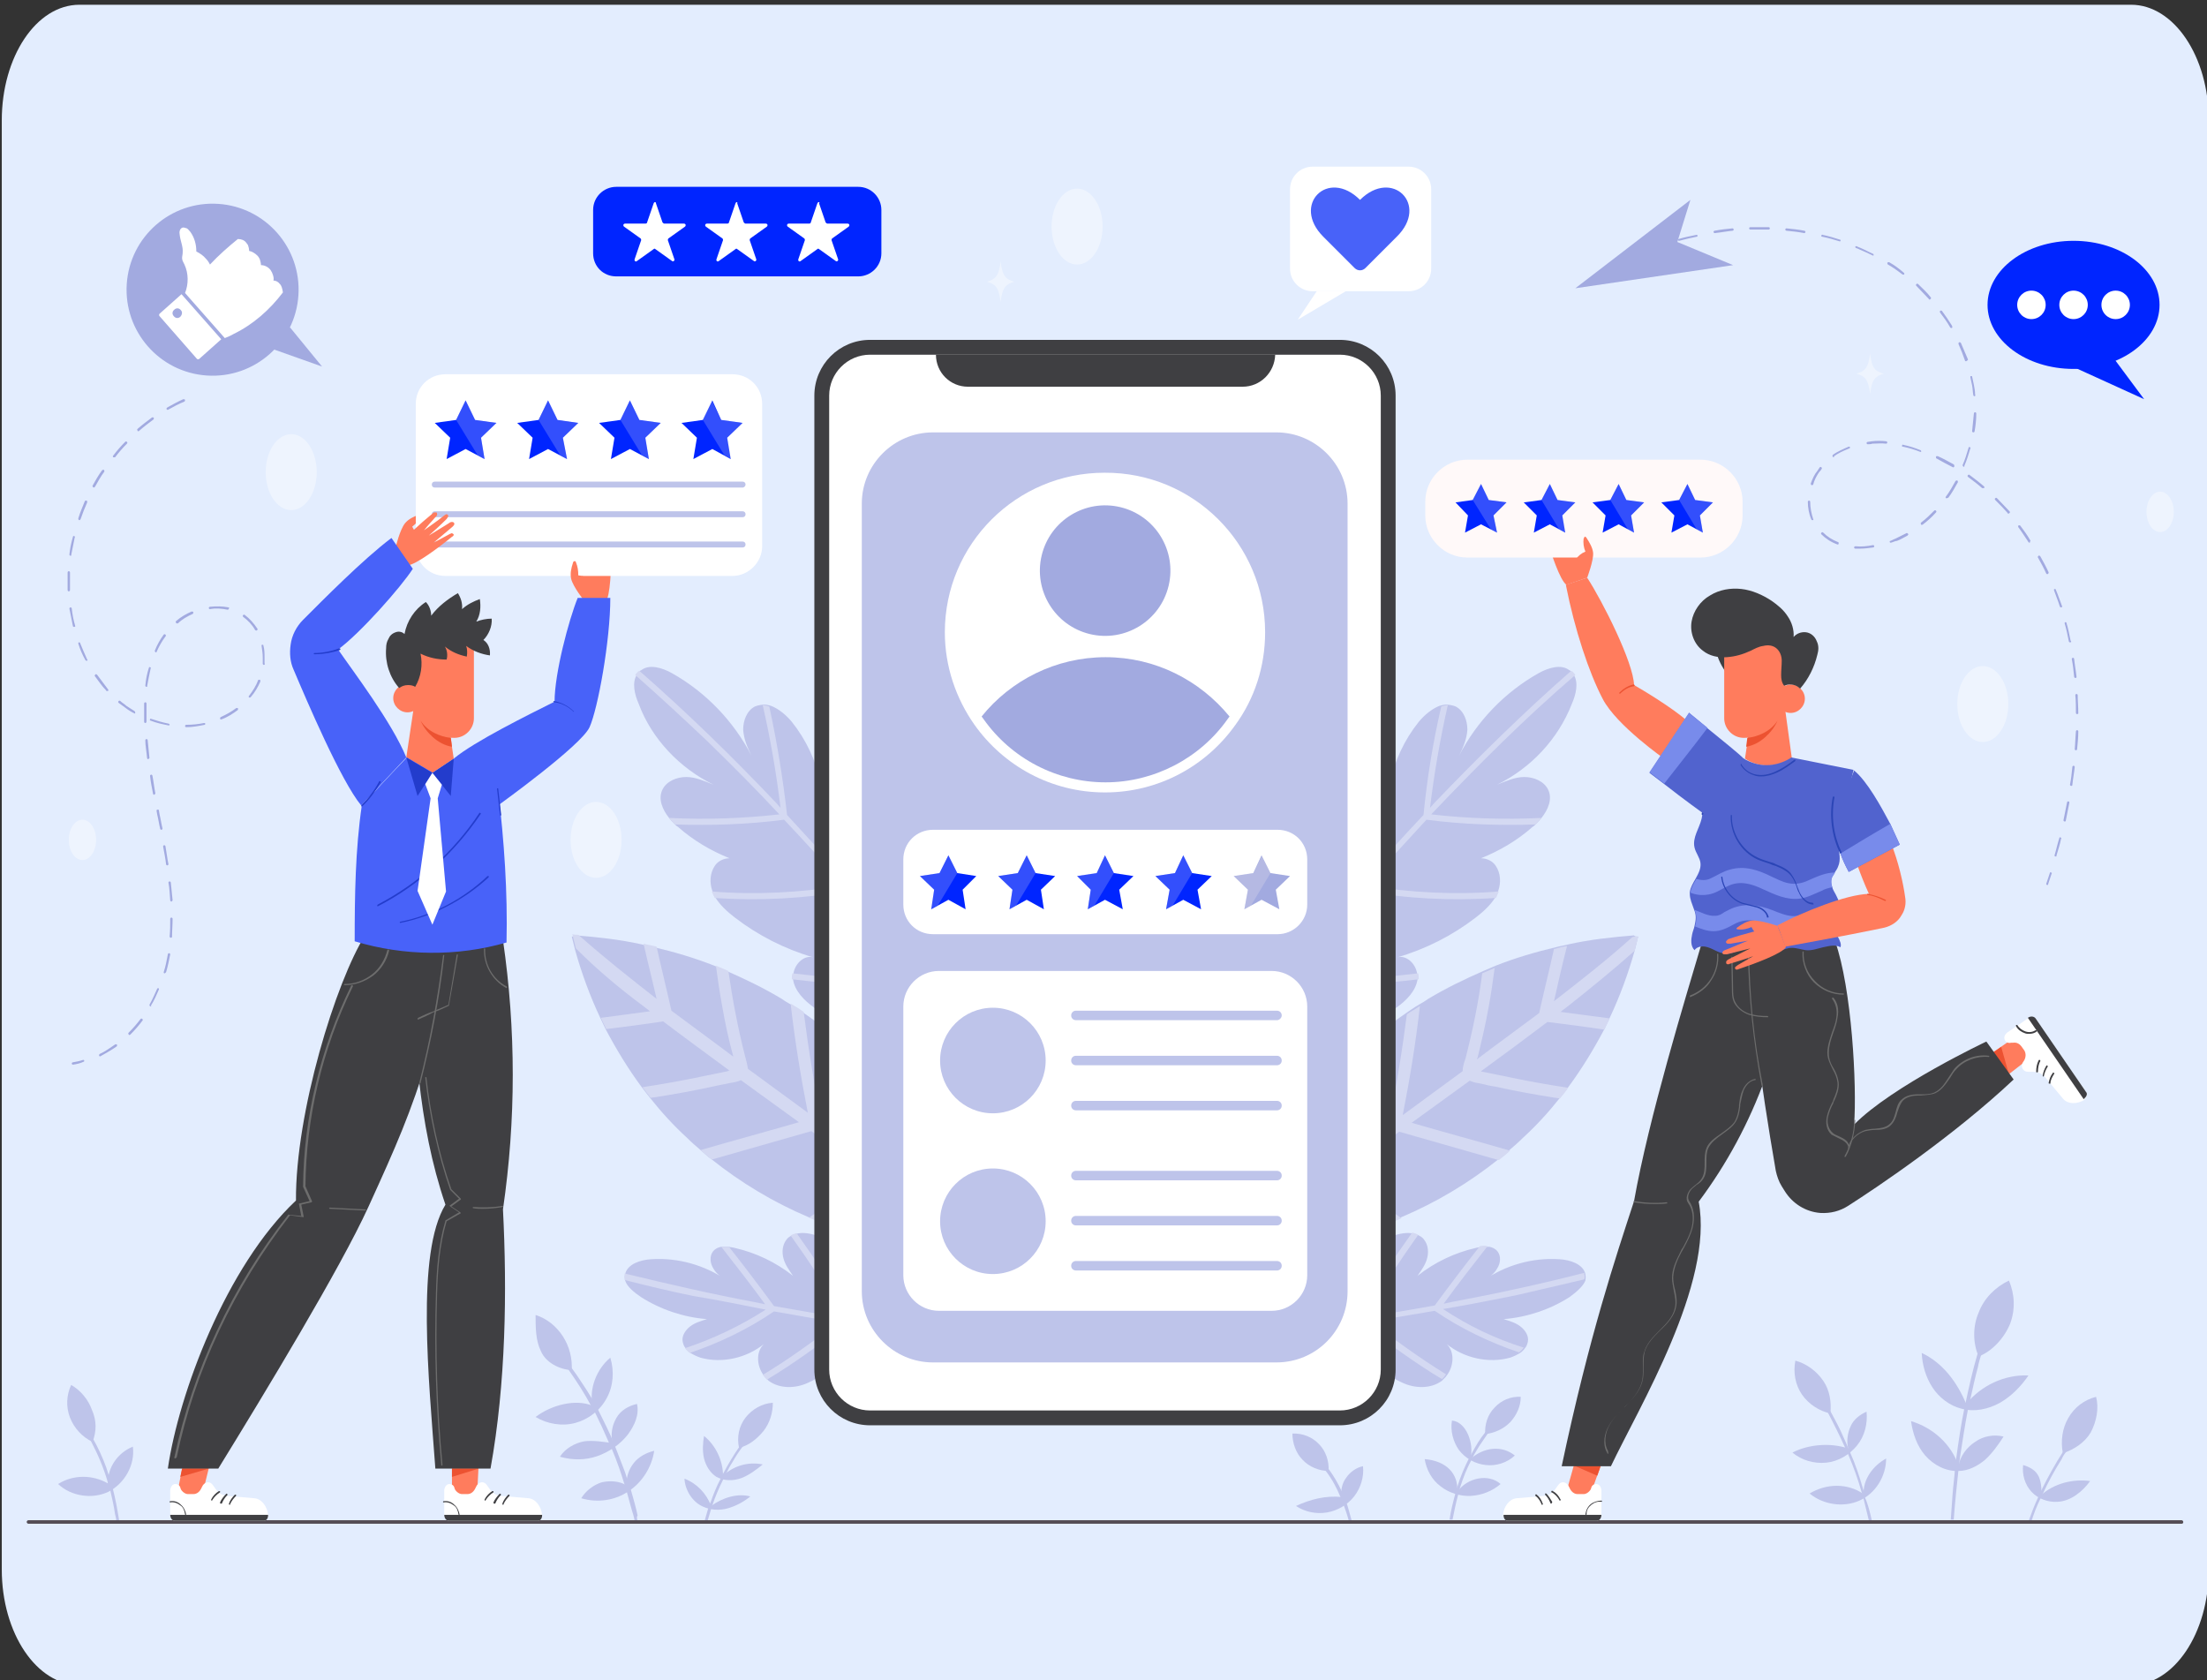 <?xml version="1.0" encoding="utf-8"?>
<!-- Generator: Adobe Illustrator 24.2.1, SVG Export Plug-In . SVG Version: 6.00 Build 0)  -->
<svg version="1.1" id="Ñëîé_1" xmlns="http://www.w3.org/2000/svg" xmlns:xlink="http://www.w3.org/1999/xlink" x="0px" y="0px"
	 viewBox="0 0 372.1 283.3" style="enable-background:new 0 0 372.1 283.3;" xml:space="preserve">
<rect x="0" y="0" width="372.1" height="283.3" fill="#333333" stroke="none"/>
<style type="text/css">
	.st0{fill:#E3EDFE;}
	.st1{fill:#BEC4EA;}
	.st2{fill:#D4D9F2;}
	.st3{fill:#0025FF;}
	.st4{fill:#FFFFFF;}
	.st5{fill:#4862F9;}
	.st6{fill:#A2AAE0;}
	.st7{opacity:0.4;}
	.st8{fill:#554E56;}
	.st9{fill:#3F3F42;}
	.st10{opacity:0.2;}
	.st11{fill:#FFF5F2;}
	.st12{fill:#FF7C5D;}
	.st13{fill:#EC5231;}
	.st14{fill:#6D6D6D;}
	.st15{fill:#233CCC;}
	.st16{fill:#5163CE;}
	.st17{fill:#788BEB;}
	.st18{fill:#2B45B6;}
	.st19{fill:#FFF9F9;}
</style>
<path class="st0" d="M13.4,0.8h345.9c7.2,0,13.1,8.7,13.1,19.5v244.3c0,10.8-5.9,19.5-13.1,19.5H13.4c-7.2,0-13.1-8.7-13.1-19.5
	V20.3C0.3,9.6,6.1,0.8,13.4,0.8z"/>
<g>
	<g>
		<g>
			<g>
				<g>
					<g>
						<g>
							<path class="st1" d="M264.6,218.7c-3.3,2.1-7.2,3.4-11.1,3.7c1,0.3,2,0.6,2.8,1.2c0.8,0.6,1.5,1.6,1.3,2.6
								c-0.1,0.4-0.2,0.8-0.5,1.1c-0.2,0.3-0.5,0.6-0.8,0.8c-0.5,0.3-1.1,0.6-1.7,0.8c-3.6,1-7.7,0.1-10.7-2.3
								c1.4,1.3,1.2,3.7,0.1,5.2c-0.2,0.3-0.4,0.5-0.7,0.8c-0.1,0.1-0.1,0.1-0.2,0.2c-1.9,1.4-4.6,1.3-6.7,0.3
								c-2.1-0.9-3.9-2.6-5.6-4.2c0.6,1.4,0,3.2-1.2,4.3c-0.2,0.2-0.4,0.3-0.6,0.5c-0.1,0.1-0.2,0.1-0.2,0.1
								c-1.5,0.8-3.4,0.9-5.1,0.6c-4.4-0.6-8.6-2.8-11.6-6.1c0-0.9,0-1.9,0-2.8c0-0.3,0-0.7,0-1c0-2.6,0.1-5.2,0.1-7.7
								c1.4-1.2,2.5-2.7,3.7-4c1.2-1.4,2.6-2.6,4.3-3.2c1.2-0.4,2.7-0.5,3.8,0c0.3,0.1,0.6,0.3,0.9,0.5c0.1,0.1,0.3,0.2,0.4,0.3
								c1.1,1,1.4,2.9,0.6,4.1c2.4-2.7,5.4-4.8,8.8-6.1c1.2-0.4,2.5-0.7,3.7-0.4c0.3,0.1,0.7,0.2,1,0.4c0.2,0.1,0.5,0.3,0.7,0.6
								c0.7,0.9,0.8,2.1,0.5,3.2c-0.3,1.1-1,2-1.6,2.9c2.9-2.3,6.3-3.9,9.8-4.7c0.3-0.1,0.7-0.1,1-0.2c0.4,0,0.9,0,1.3,0
								c0.5,0.1,1,0.3,1.4,0.8c0.6,0.8,0.5,2-0.1,2.9c-0.5,0.9-1.4,1.5-2.3,2c3.7-2.6,8.3-3.9,12.8-3.6c1.8,0.1,4,0.8,4.4,2.5
								c0,0.1,0,0.1,0,0.2c0.1,0.3,0,0.6,0,0.9C266.9,216.9,265.7,217.9,264.6,218.7z"/>
						</g>
						<g>
							<path class="st2" d="M255.5,218.4c3.9-0.9,7.8-1.8,11.6-2.7c0.1-0.3,0.1-0.6,0-0.9c0-0.1,0-0.1,0-0.2
								c-7.4,1.9-14.8,3.5-22.3,4.9c-0.5,0.1-0.9,0.2-1.4,0.3c2.4-3.3,4.9-6.5,7.4-9.7c-0.4-0.1-0.8-0.1-1.3,0
								c-2.6,3.3-5.1,6.6-7.6,10c-4,0.7-7.9,1.4-11.9,2c2.9-4.8,5.9-9.4,9.1-13.9c-0.3-0.2-0.6-0.3-1-0.4c-3.3,4.6-6.4,9.3-9.3,14.2
								c0,0.1-0.1,0.2-0.1,0.3c-2.7,0.4-5.4,0.8-8.2,1.1c-0.7,0.1-1.5,0.2-2.2,0.3c-0.1-0.5,0.3-1.1,0.5-1.6
								c0.3-0.7,0.6-1.4,0.9-2.1c0.6-1.3,1.2-2.7,1.8-4c1-2.1,2-4.1,3.2-6.1c-0.3-0.2-0.6-0.4-0.9-0.5c-1,1.9-2,3.7-2.9,5.7
								c-0.7,1.4-1.3,2.8-1.9,4.2c-0.3,0.7-0.6,1.3-0.8,2c-0.3,0.7-0.7,1.4-0.8,2.1c0,0.1,0,0.3,0,0.4c-1.8,0.2-3.7,0.4-5.5,0.6
								c0,0.3,0,0.7,0,1c2-0.2,4-0.4,6-0.7c0.5,0.6,1.2,1.1,1.6,1.6c1.1,1,2.2,2,3.3,2.9c1.9,1.6,3.8,3.1,5.8,4.4
								c0.1,0,0.2-0.1,0.2-0.1c0.2-0.1,0.4-0.3,0.6-0.5c-1.6-1.1-3.2-2.3-4.8-3.6c-1.9-1.5-3.9-3.2-5.6-4.9
								c3.5-0.4,7.1-0.9,10.6-1.4c4.4,3.3,8.8,6.6,13.5,9.4c0.3-0.2,0.5-0.5,0.7-0.8c-4.4-2.7-8.6-5.8-12.8-8.9c0.1,0,0.1,0,0.2,0
								c3.6-0.6,7.1-1.2,10.7-1.8c4.4,3,9.2,5.3,14.2,7c0.3-0.2,0.6-0.5,0.8-0.8c-4.8-1.5-9.4-3.7-13.6-6.5
								C247.5,220,251.5,219.2,255.5,218.4z"/>
						</g>
					</g>
					<g>
						<g>
							<path class="st1" d="M252.4,132.3c1.5-0.6,3-1.3,4.6-1.3c1.6,0,3.3,0.7,4,2.1c0.8,1.6,0,3.4-1.1,4.8c-0.3,0.4-0.6,0.7-1,1.1
								c-0.1,0.1-0.3,0.3-0.5,0.4c-2.6,2.3-5.5,4-8.7,5.3c1,0,2,0.5,2.5,1.3c0.8,1.2,0.9,2.8,0.4,4.2c-0.1,0.2-0.2,0.5-0.3,0.7
								c-0.1,0.1-0.1,0.2-0.2,0.4c-0.8,1.3-2,2.4-3.3,3.4c-3.9,3-8.4,5.3-13.2,6.7c1.5-0.4,3,1,3.3,2.6c0.1,0.3,0.1,0.7,0.1,1
								c0,0,0,0,0,0.1c-0.3,2-1.9,3.6-3.6,4.8c-4.9,3.6-10.7,5.8-16.7,6.3c-2.4-1.7-4.9-3.2-7.3-4.9c-0.3-0.2-0.6-0.4-0.8-0.6
								c-0.6-0.4-1.2-0.8-1.8-1.2c-1.5-7-0.9-14.5,1.7-21.2c0.6-1.6,1.4-3.1,2.6-4.3c0.5-0.4,1-0.8,1.6-1c0.3-0.1,0.7-0.2,1-0.3
								c0.7-0.1,1.4-0.1,2,0.1c1.1,0.4,2,1.5,2.1,2.7c0.8-4.2,2.5-8.3,4.8-11.9c0.9-1.4,1.9-2.7,3.3-3.6c0.1,0,0.2-0.1,0.2-0.1
								c0.3-0.2,0.7-0.3,1-0.5c1.1-0.4,2.4-0.4,3.4,0.1c1,0.5,1.7,1.5,1.8,2.6c0.8-3.8,2.5-7.4,4.9-10.4c0.9-1.1,2.2-2.2,3.5-2.7
								c0.4-0.1,0.7-0.2,1.1-0.2c0.5,0,1.1,0.1,1.6,0.3c1.4,0.7,2,2.4,2,3.9c-0.1,1.6-0.7,3-1.4,4.4c3-5.8,7.7-10.7,13.4-13.9
								c1.6-0.9,3.8-1.6,5.2-0.5c0.1,0,0.1,0.1,0.2,0.1c0.2,0.2,0.4,0.4,0.5,0.6c0.9,1.4,0.4,3.4-0.3,5
								C262.7,124.6,258.1,129.5,252.4,132.3z"/>
						</g>
						<g>
							<path class="st2" d="M241.3,137.3c3.9-4.1,7.9-8.2,12-12.2c4-3.9,8.1-7.7,12.3-11.3c-0.1-0.2-0.3-0.4-0.5-0.6
								c-0.1,0-0.1-0.1-0.2-0.1c-8,7-15.6,14.5-23,22.2c-0.3,0.3-0.5,0.6-0.8,0.9c0.7-5.8,1.7-11.6,3-17.3c-0.4,0-0.7,0.1-1.1,0.2
								c-1.4,6-2.4,12.2-3,18.3c-3.5,3.7-6.9,7.5-10.2,11.2c-0.4-6.4-0.5-12.8-0.4-19.1c-0.4,0.1-0.7,0.3-1,0.5
								c-0.1,6.6,0.1,13.2,0.5,19.7c0,0,0,0,0,0c-3.4,3.8-6.7,7.6-10,11.5c-0.7,0.8-1.4,1.7-2.1,2.5c-0.6-7-0.9-14-0.8-21
								c-0.3,0.1-0.7,0.2-1,0.3c-0.1,7.3,0.2,14.5,0.9,21.7c-1.7,2-3.4,4-5,6c0.3,0.2,0.6,0.4,0.8,0.6c1.6-1.9,3.2-3.8,4.7-5.6
								c7.6,0.8,15.3,0.3,22.8-0.6c0-0.3,0-0.7-0.1-1c-4.9,0.6-9.8,1-14.7,1c-2.4,0-4.9-0.1-7.3-0.3c4.1-4.8,8.2-9.6,12.4-14.4
								c0-0.1,0.1-0.1,0.1-0.2c7.4,1.3,15,1.7,22.6,1.2c0.1-0.1,0.1-0.2,0.2-0.4c0.1-0.2,0.2-0.5,0.3-0.7c-7.4,0.6-14.9,0.2-22.3-1
								c3.3-3.7,6.7-7.4,10.1-11.1c6.1,0.8,12.3,1,18.4,0.8c0.3-0.3,0.7-0.7,1-1.1C253.6,138.2,247.4,138,241.3,137.3z"/>
						</g>
					</g>
					<g>
						<g>
							<path class="st1" d="M276.2,157.9c-0.2,0.8-0.4,1.6-0.6,2.4c-1.1,3.9-2.5,7.7-4.2,11.3c-0.3,0.6-0.6,1.3-0.9,1.9
								c-1.8,3.4-3.8,6.7-6.1,9.8c-0.5,0.6-0.9,1.2-1.4,1.8c-1.9,2.4-4,4.7-6.3,6.8c-0.7,0.7-1.4,1.3-2.1,1.9
								c-0.6,0.5-1.2,1.1-1.9,1.6c-5,4-10.5,7.3-16.4,9.8c-0.7,0.3-1.5,0.6-2.2,0.9c-4,1.6-8.2,2.7-12.5,3.5
								c-1.4-1.9-2.6-3.8-3.5-5.9c-0.3-0.6-0.6-1.2-0.9-1.9c-1-2.3-1.8-4.8-2.6-7.3c2.9-4.8,6.2-9.2,10.1-13.2
								c0.7-0.7,1.4-1.5,2.2-2.2c3.3-3.2,6.8-6,10.6-8.6c0.7-0.5,1.5-1,2.2-1.4c0.4-0.2,0.8-0.5,1.1-0.7c3-1.8,6.1-3.3,9.3-4.7
								c0.7-0.3,1.4-0.6,2.1-0.9c3.3-1.3,6.7-2.3,10.1-3.1c0.7-0.2,1.5-0.3,2.2-0.5c3.6-0.8,7.3-1.2,11-1.5
								C275.6,157.9,275.9,157.9,276.2,157.9z"/>
						</g>
						<g>
							<path class="st2" d="M275.6,160.3c0.2-0.8,0.4-1.6,0.6-2.4c-0.3,0-0.7,0-1,0.1c-4.2,3.8-8.7,7.3-13.2,10.8
								c0.7-3.1,1.4-6.2,2.2-9.3c-0.7,0.1-1.5,0.3-2.2,0.5c-0.8,3.6-1.7,7.2-2.5,10.8c-2.7,2-5.4,4-8.1,6c-0.8,0.6-1.6,1.2-2.4,1.8
								c0-0.1,0-0.2,0.1-0.2c0.7-2.9,1.4-5.8,1.9-8.7c0.4-2.1,0.7-4.3,1-6.5c-0.7,0.3-1.4,0.6-2.1,0.9c-0.6,4.8-1.6,9.6-2.8,14.3
								c-0.2,0.6-0.5,1.4-0.5,2.2c-3.4,2.5-6.7,4.9-10.1,7.4c1.2-6.1,2.2-12.2,2.9-18.4c-0.7,0.5-1.5,0.9-2.2,1.4
								c-0.8,6.2-1.8,12.4-3.1,18.6c0,0.1,0,0.1,0,0.2c-2.8,2.1-5.7,4.2-8.5,6.2c0-0.5,0.1-1.1,0.1-1.6c0.2-2.9,0.4-5.9,0.5-8.8
								c0.1-2,0.2-4,0.4-6c-0.7,0.7-1.5,1.4-2.2,2.2c-0.2,4.1-0.5,8.2-0.8,12.3c0,0.7-0.1,1.4-0.1,2.1c0,0.4-0.1,0.8,0,1.3
								c-0.1,0-0.1,0.1-0.1,0.1L217,202c0.3,0.6,0.6,1.3,0.9,1.9c2.2-1.6,4.4-3.3,6.7-4.9c0.2,0.2,0.4,0.3,0.6,0.5
								c0.6,0.5,1.2,1,1.8,1.4c2.3,1.8,4.6,3.6,7,5.3c0,0,0.1,0,0.1,0.1c0.7-0.3,1.5-0.6,2.2-0.9c-2.3-1.6-4.5-3.3-6.7-5
								c-1.1-0.8-2.1-1.7-3.2-2.6c3.2-2.3,6.3-4.6,9.5-7c5.6,1.6,11.2,3.2,16.8,4.8c0.6-0.5,1.3-1,1.9-1.6
								c-5.5-1.6-11.1-3.1-16.6-4.7c3.3-2.4,6.5-4.7,9.8-7.1c0.6,0.3,1.3,0.4,1.9,0.5c0.8,0.2,1.6,0.4,2.4,0.5
								c3.2,0.7,6.4,1.3,9.6,1.8c0.4,0.1,0.9,0.1,1.3,0.2c0.5-0.6,1-1.2,1.4-1.8c-3.3-0.5-6.7-1.1-10-1.8c-1.5-0.3-2.9-0.6-4.4-0.9
								c-0.1,0-0.2,0-0.3-0.1c3.7-2.7,7.5-5.5,11.2-8.3c3.2,0.4,6.4,0.8,9.6,1.3c0.3-0.6,0.6-1.3,0.9-1.9c-2.8-0.4-5.5-0.7-8.3-1.1
								c0.4-0.3,0.9-0.7,1.3-1C268.2,166.6,272,163.5,275.6,160.3z"/>
						</g>
					</g>
				</g>
				<g>
					<g>
						<g>
							<path class="st1" d="M108.1,218.7c3.3,2.1,7.2,3.4,11.1,3.7c-1,0.3-2,0.6-2.8,1.2c-0.8,0.6-1.5,1.6-1.3,2.6
								c0.1,0.4,0.2,0.8,0.5,1.1c0.2,0.3,0.5,0.6,0.8,0.8c0.5,0.3,1.1,0.6,1.7,0.8c3.6,1,7.7,0.1,10.7-2.3c-1.4,1.3-1.2,3.7-0.1,5.2
								c0.2,0.3,0.4,0.5,0.7,0.8c0.1,0.1,0.1,0.1,0.2,0.2c1.9,1.4,4.6,1.3,6.7,0.3c2.1-0.9,3.9-2.6,5.6-4.2c-0.6,1.4,0,3.2,1.2,4.3
								c0.2,0.2,0.4,0.3,0.6,0.5c0.1,0.1,0.2,0.1,0.2,0.1c1.5,0.8,3.4,0.9,5.1,0.6c4.4-0.6,8.6-2.8,11.6-6.1c0-0.9,0-1.9,0-2.8
								c0-0.3,0-0.7,0-1c0-2.6-0.1-5.2-0.1-7.7c-1.4-1.2-2.5-2.7-3.7-4c-1.2-1.4-2.6-2.6-4.3-3.2c-1.2-0.4-2.7-0.5-3.8,0
								c-0.3,0.1-0.6,0.3-0.9,0.5c-0.1,0.1-0.3,0.2-0.4,0.3c-1.1,1-1.4,2.9-0.6,4.1c-2.4-2.7-5.4-4.8-8.8-6.1
								c-1.2-0.4-2.5-0.7-3.7-0.4c-0.3,0.1-0.7,0.2-1,0.4c-0.2,0.1-0.5,0.3-0.7,0.6c-0.7,0.9-0.8,2.1-0.5,3.2c0.3,1.1,1,2,1.6,2.9
								c-2.9-2.3-6.3-3.9-9.8-4.7c-0.3-0.1-0.7-0.1-1-0.2c-0.4,0-0.9,0-1.3,0c-0.5,0.1-1,0.3-1.4,0.8c-0.6,0.8-0.5,2,0.1,2.9
								c0.5,0.9,1.4,1.5,2.3,2c-3.7-2.6-8.3-3.9-12.8-3.6c-1.8,0.1-4,0.8-4.4,2.5c0,0.1,0,0.1,0,0.2c-0.1,0.3,0,0.6,0,0.9
								C105.7,216.9,106.9,217.9,108.1,218.7z"/>
						</g>
						<g>
							<path class="st2" d="M129.1,220.8c-4.2,2.7-8.8,4.9-13.6,6.5c0.2,0.3,0.5,0.6,0.8,0.8c5-1.7,9.8-4,14.2-7
								c3.6,0.6,7.1,1.3,10.7,1.8c0.1,0,0.1,0,0.2,0c-4.1,3.1-8.3,6.2-12.8,8.9c0.2,0.3,0.4,0.5,0.7,0.8c4.7-2.8,9.1-6.1,13.5-9.4
								c3.5,0.5,7.1,1,10.6,1.4c-1.7,1.8-3.7,3.4-5.6,4.9c-1.5,1.2-3.1,2.4-4.8,3.6c0.2,0.2,0.4,0.3,0.6,0.5
								c0.1,0.1,0.2,0.1,0.2,0.1c2-1.4,3.9-2.9,5.8-4.4c1.1-1,2.2-1.9,3.3-2.9c0.5-0.4,1.2-1,1.6-1.6c2,0.2,4,0.5,6,0.7
								c0-0.3,0-0.7,0-1c-1.8-0.2-3.7-0.4-5.5-0.6c0-0.1,0-0.3,0-0.4c-0.1-0.7-0.5-1.5-0.8-2.1c-0.3-0.7-0.5-1.3-0.8-2
								c-0.6-1.4-1.2-2.8-1.9-4.2c-0.9-1.9-1.9-3.8-2.9-5.7c-0.3,0.1-0.6,0.3-0.9,0.5c1.1,2,2.2,4,3.2,6.1c0.6,1.3,1.2,2.6,1.8,4
								c0.3,0.7,0.6,1.4,0.9,2.1c0.2,0.5,0.6,1.1,0.5,1.6c-0.7-0.1-1.5-0.2-2.2-0.3c-2.7-0.3-5.5-0.7-8.2-1.1c0-0.1,0-0.2-0.1-0.3
								c-2.9-4.9-6-9.6-9.3-14.2c-0.3,0.1-0.7,0.2-1,0.4c3.2,4.5,6.3,9.1,9.1,13.9c-4-0.6-8-1.3-11.9-2c-2.5-3.4-5-6.7-7.6-10
								c-0.4,0-0.9,0-1.3,0c2.5,3.2,5,6.4,7.4,9.7c-0.5-0.1-0.9-0.2-1.4-0.3c-7.5-1.4-14.9-3.1-22.3-4.9c0,0.1,0,0.1,0,0.2
								c-0.1,0.3,0,0.6,0,0.9c3.9,1,7.7,1.9,11.6,2.7C121.1,219.2,125.1,220,129.1,220.8z"/>
						</g>
					</g>
					<g>
						<g>
							<path class="st1" d="M120.3,132.3c-1.5-0.6-3-1.3-4.6-1.3c-1.6,0-3.3,0.7-4,2.1c-0.8,1.6,0,3.4,1.1,4.8
								c0.3,0.4,0.6,0.7,1,1.1c0.1,0.1,0.3,0.3,0.5,0.4c2.6,2.3,5.5,4,8.7,5.3c-1,0-2,0.5-2.5,1.3c-0.8,1.2-0.9,2.8-0.4,4.2
								c0.1,0.2,0.2,0.5,0.3,0.7c0.1,0.1,0.1,0.2,0.2,0.4c0.8,1.3,2,2.4,3.3,3.4c3.9,3,8.4,5.3,13.2,6.7c-1.5-0.4-3,1-3.3,2.6
								c-0.1,0.3-0.1,0.7-0.1,1c0,0,0,0,0,0.1c0.3,2,1.9,3.6,3.6,4.8c4.9,3.6,10.7,5.8,16.7,6.3c2.4-1.7,4.9-3.2,7.3-4.9
								c0.3-0.2,0.6-0.4,0.8-0.6c0.6-0.4,1.2-0.8,1.8-1.2c1.5-7,0.9-14.5-1.7-21.2c-0.6-1.6-1.4-3.1-2.6-4.3c-0.5-0.4-1-0.8-1.6-1
								c-0.3-0.1-0.7-0.2-1-0.3c-0.7-0.1-1.4-0.1-2,0.1c-1.1,0.4-2,1.5-2.1,2.7c-0.8-4.2-2.5-8.3-4.8-11.9c-0.9-1.4-1.9-2.7-3.3-3.6
								c-0.1,0-0.2-0.1-0.2-0.1c-0.3-0.2-0.7-0.3-1-0.5c-1.1-0.4-2.4-0.4-3.4,0.1c-1,0.5-1.7,1.5-1.8,2.6c-0.8-3.8-2.5-7.4-4.9-10.4
								c-0.9-1.1-2.2-2.2-3.5-2.7c-0.4-0.1-0.7-0.2-1.1-0.2c-0.5,0-1.1,0.1-1.6,0.3c-1.4,0.7-2,2.4-2,3.9c0.1,1.6,0.7,3,1.4,4.4
								c-3-5.8-7.7-10.7-13.4-13.9c-1.6-0.9-3.8-1.6-5.2-0.5c-0.1,0-0.1,0.1-0.2,0.1c-0.2,0.2-0.4,0.4-0.5,0.6
								c-0.9,1.4-0.4,3.4,0.3,5C109.9,124.6,114.6,129.5,120.3,132.3z"/>
						</g>
						<g>
							<path class="st2" d="M112.8,137.9c0.3,0.4,0.6,0.7,1,1.1c6.1,0.2,12.3,0,18.4-0.8c3.4,3.6,6.8,7.3,10.1,11.1
								c-7.4,1.2-14.9,1.6-22.3,1c0.1,0.2,0.2,0.5,0.3,0.7c0.1,0.1,0.1,0.2,0.2,0.4c7.5,0.5,15.1,0.1,22.6-1.2
								c0,0.1,0.1,0.1,0.1,0.2c4.2,4.7,8.3,9.5,12.4,14.4c-2.4,0.2-4.8,0.3-7.3,0.3c-4.9,0-9.8-0.4-14.7-1c-0.1,0.3-0.1,0.7-0.1,1
								c7.6,0.9,15.2,1.4,22.8,0.6c1.6,1.9,3.2,3.8,4.7,5.6c0.3-0.2,0.6-0.4,0.8-0.6c-1.7-2-3.4-4-5-6c0.7-7.2,1-14.5,0.9-21.7
								c-0.3-0.1-0.7-0.2-1-0.3c0.1,7-0.2,14-0.8,21c-0.7-0.8-1.4-1.7-2.1-2.5c-3.3-3.9-6.6-7.7-10-11.5c0,0,0,0,0,0
								c0.4-6.6,0.6-13.1,0.5-19.7c-0.3-0.2-0.7-0.3-1-0.5c0.1,6.4,0,12.8-0.4,19.1c-3.4-3.8-6.8-7.5-10.2-11.2
								c-0.7-6.2-1.7-12.3-3-18.3c-0.4-0.1-0.7-0.2-1.1-0.2c1.3,5.7,2.3,11.5,3,17.3c-0.3-0.3-0.5-0.6-0.8-0.9
								c-7.3-7.7-15-15.2-23-22.2c-0.1,0-0.1,0.1-0.2,0.1c-0.2,0.2-0.4,0.4-0.5,0.6c4.2,3.7,8.3,7.5,12.3,11.3c4.1,4,8.1,8,12,12.2
								C125.2,138,119,138.2,112.8,137.9z"/>
						</g>
					</g>
					<g>
						<g>
							<path class="st1" d="M96.4,157.9c0.2,0.8,0.4,1.6,0.6,2.4c1.1,3.9,2.5,7.7,4.2,11.3c0.3,0.6,0.6,1.3,0.9,1.9
								c1.8,3.4,3.8,6.7,6.1,9.8c0.5,0.6,0.9,1.2,1.4,1.8c1.9,2.4,4,4.7,6.3,6.8c0.7,0.7,1.4,1.3,2.1,1.9c0.6,0.5,1.2,1.1,1.9,1.6
								c5,4,10.5,7.3,16.4,9.8c0.7,0.3,1.5,0.6,2.2,0.9c4,1.6,8.2,2.7,12.5,3.5c1.4-1.9,2.6-3.8,3.5-5.9c0.3-0.6,0.6-1.2,0.9-1.9
								c1-2.3,1.8-4.8,2.6-7.3c-2.9-4.8-6.2-9.2-10.1-13.2c-0.7-0.7-1.4-1.5-2.2-2.2c-3.3-3.2-6.8-6-10.6-8.6
								c-0.7-0.5-1.5-1-2.2-1.4c-0.4-0.2-0.8-0.5-1.1-0.7c-3-1.8-6.1-3.3-9.3-4.7c-0.7-0.3-1.4-0.6-2.1-0.9
								c-3.3-1.3-6.7-2.3-10.1-3.1c-0.7-0.2-1.5-0.3-2.2-0.5c-3.6-0.8-7.3-1.2-11-1.5C97.1,157.9,96.7,157.9,96.4,157.9z"/>
						</g>
						<g>
							<path class="st2" d="M108.3,169.5c0.4,0.3,0.9,0.7,1.3,1c-2.8,0.4-5.5,0.7-8.3,1.1c0.3,0.6,0.6,1.3,0.9,1.9
								c3.2-0.4,6.4-0.8,9.6-1.3c3.7,2.8,7.4,5.5,11.2,8.3c-0.1,0-0.2,0-0.3,0.1c-1.5,0.3-2.9,0.6-4.4,0.9c-3.3,0.7-6.7,1.3-10,1.8
								c0.5,0.6,0.9,1.2,1.4,1.8c0.4-0.1,0.9-0.1,1.3-0.2c3.2-0.5,6.4-1.1,9.6-1.8c0.8-0.2,1.6-0.3,2.4-0.5c0.6-0.1,1.4-0.2,1.9-0.5
								c3.3,2.4,6.5,4.7,9.8,7.1c-5.5,1.6-11.1,3.1-16.6,4.7c0.6,0.5,1.2,1.1,1.9,1.6c5.6-1.6,11.2-3.2,16.8-4.8
								c3.2,2.3,6.3,4.6,9.5,7c-1.1,0.9-2.1,1.7-3.2,2.6c-2.2,1.7-4.4,3.4-6.7,5c0.7,0.3,1.5,0.6,2.2,0.9c0,0,0.1,0,0.1-0.1
								c2.4-1.7,4.7-3.5,7-5.3c0.6-0.5,1.2-1,1.8-1.4c0.2-0.1,0.4-0.3,0.6-0.5c2.2,1.6,4.4,3.2,6.7,4.9c0.3-0.6,0.6-1.2,0.9-1.9
								l-6.4-4.7c-0.1,0-0.1-0.1-0.1-0.1c0-0.4,0-0.8,0-1.3c0-0.7-0.1-1.4-0.1-2.1c-0.2-4.1-0.5-8.2-0.8-12.3
								c-0.7-0.7-1.4-1.5-2.2-2.2c0.1,2,0.2,4,0.4,6c0.2,2.9,0.4,5.9,0.5,8.8c0,0.5,0.1,1.1,0.1,1.6c-2.8-2.1-5.7-4.2-8.5-6.2
								c0-0.1,0-0.1,0-0.2c-1.3-6.1-2.3-12.3-3.1-18.6c-0.7-0.5-1.5-1-2.2-1.4c0.7,6.2,1.7,12.3,2.9,18.4c-3.4-2.5-6.7-4.9-10.1-7.4
								c-0.1-0.7-0.3-1.5-0.5-2.2c-1.2-4.7-2.1-9.5-2.8-14.3c-0.7-0.3-1.4-0.6-2.1-0.9c0.3,2.2,0.6,4.3,1,6.5
								c0.5,2.9,1.1,5.8,1.9,8.7c0,0.1,0,0.2,0.1,0.2c-0.8-0.6-1.6-1.2-2.4-1.8c-2.7-2-5.4-4-8.1-6c-0.8-3.6-1.7-7.2-2.5-10.8
								c-0.7-0.2-1.5-0.3-2.2-0.5c0.7,3.1,1.5,6.2,2.2,9.3c-4.5-3.5-8.9-7-13.2-10.8c-0.3,0-0.7,0-1-0.1c0.2,0.8,0.4,1.6,0.6,2.4
								C100.7,163.5,104.4,166.6,108.3,169.5z"/>
						</g>
					</g>
				</g>
			</g>
			<g>
				<g>
					<g>
						<path class="st1" d="M250.4,241.8c-0.1-1.6,0.4-3.3,1.6-4.5c1.1-1.2,2.7-1.9,4.4-1.8c0,1.6-0.7,3.1-1.8,4.3
							C253.4,241,251.9,241.6,250.4,241.8z"/>
					</g>
					<g>
						<g>
							<path class="st1" d="M252.4,239.8c-0.5,0.6-1,1.2-1.5,1.8c-0.5,0.7-1,1.5-1.5,2.2c-0.3,0.5-0.6,1-0.9,1.5v0
								c-0.1,0.3-0.3,0.5-0.4,0.8c-0.8,1.5-1.4,3-1.9,4.6c0,0,0,0,0,0c-0.1,0.4-0.2,0.7-0.3,1.1c-0.4,1.4-0.7,2.9-1,4.4h-0.5
								c0.2-1.5,0.6-3,1-4.5c0.1-0.3,0.2-0.7,0.3-1v0c0.5-1.7,1.2-3.3,2-4.9c0.1-0.2,0.3-0.5,0.4-0.7c0,0,0,0,0,0
								c0.7-1.3,1.4-2.5,2.3-3.6v0c0.5-0.7,1.1-1.4,1.7-2.1C252.2,239.2,252.6,239.6,252.4,239.8z"/>
						</g>
						<g>
							<path class="st1" d="M244.8,239.5c-0.3,1.7,0.2,3.6,1.2,5c1.1,1.4,2.7,2.3,4.5,2.5s3.6-0.4,4.9-1.6c-2.2-1.8-5.3-1.4-7.5,0.6
								C248.6,243.4,247.2,239.7,244.8,239.5z"/>
						</g>
						<g>
							<path class="st1" d="M240.2,246c0.3,1.8,1.2,3.5,2.7,4.6c1.4,1.1,3.3,1.7,5.1,1.6c1.8-0.1,3.6-0.8,5-2
								c-2-1.8-5.6-1.1-7.3,1.3C245.9,248.4,243.8,246.3,240.2,246z"/>
						</g>
					</g>
				</g>
				<g>
					<g>
						<path class="st1" d="M227.9,256.4h-0.5c0,0,0,0,0,0c-0.2-0.8-0.5-1.7-0.8-2.5c-0.2-0.5-0.4-1-0.6-1.5c-0.6-1.5-1.4-3-2.4-4.3
							c-0.6-0.9-1.3-1.7-2.2-2.4c-0.2-0.2,0.1-0.6,0.4-0.4c0.8,0.7,1.5,1.6,2.2,2.4c0,0,0,0,0,0c0,0,0.1,0.1,0.1,0.1
							c0.8,1.1,1.5,2.3,2.1,3.6c0.3,0.7,0.6,1.4,0.9,2.2C227.4,254.5,227.6,255.4,227.9,256.4z"/>
					</g>
					<g>
						<path class="st1" d="M224,248c0.1-1.7-0.5-3.4-1.6-4.5c-1.1-1.2-2.8-1.9-4.5-1.8c0,1.6,0.6,3.3,1.7,4.4
							C220.7,247.3,222.4,248,224,248z"/>
					</g>
					<g>
						<path class="st1" d="M218.5,253.9c1.5,1,3.4,1.4,5.2,1.1c1.8-0.3,3.5-1.3,4.6-2.7c1.1-1.4,1.7-3.3,1.5-5.1
							c-1.1,0.2-2.2,1-2.8,1.9c-0.7,0.9-1,2.1-0.8,3.3C223.5,252.1,220.9,252.8,218.5,253.9z"/>
					</g>
				</g>
				<g>
					<g>
						<path class="st1" d="M336.1,222.2c-0.8,2.1-1.5,4.2-2.1,6.3c0,0,0,0,0,0c-0.2,0.6-0.4,1.3-0.5,1.9c-0.5,1.8-0.9,3.7-1.3,5.5
							c0,0,0,0,0,0c-0.1,0.6-0.2,1.2-0.4,1.7c-0.5,2.6-0.9,5.2-1.3,7.8c0,0.2-0.1,0.5-0.1,0.7c0,0,0,0,0,0c-0.1,0.6-0.1,1.1-0.2,1.7
							c-0.3,2.8-0.6,5.6-0.8,8.4h-0.5c0.1-1.4,0.2-2.8,0.3-4.2c0.1-1.4,0.3-2.8,0.4-4.2c0.1-0.6,0.1-1.2,0.2-1.8
							c0.4-2.9,0.8-5.7,1.4-8.6c0-0.2,0.1-0.5,0.1-0.7c0-0.1,0-0.2,0.1-0.2v0c0.6-2.8,1.2-5.5,2-8.2c0,0,0,0,0,0
							c0.6-2.2,1.4-4.3,2.2-6.4C335.8,221.8,336.3,221.9,336.1,222.2z"/>
					</g>
					<g>
						<path class="st1" d="M333.6,228.7c-1-2.3-1-5.1,0-7.4c0.9-2.4,2.8-4.3,5.1-5.4c1,2.3,1.1,4.9,0.2,7.3
							C337.9,225.6,335.9,227.8,333.6,228.7z"/>
					</g>
					<g>
						<path class="st1" d="M324,228.1c0.1,2.1,0.7,4.1,1.8,5.8c1.1,1.7,2.9,3.1,4.9,3.6c2.2,0.6,4.5,0.1,6.5-1
							c1.9-1.1,3.5-2.7,4.8-4.6c-4-0.2-8,1.7-10.5,4.8C330,233.1,327.6,229.8,324,228.1z"/>
					</g>
					<g>
						<path class="st1" d="M337.8,242.2c-0.9,1.4-1.9,2.8-3.1,3.9c-1.3,1.1-2.9,1.9-4.5,1.9c-2.1,0.1-4.2-1-5.6-2.6
							c-1.4-1.6-2.1-3.7-2.4-5.8c3.7,1.1,6.8,3.9,8,7.5c0.3-1.6,1.4-3.1,2.8-4C334.4,242.1,336.2,241.8,337.8,242.2z"/>
					</g>
				</g>
				<g>
					<g>
						<path class="st1" d="M350.5,241.8c-0.7,1-1.5,1.9-2.1,2.9c-0.3,0.4-0.6,0.8-0.8,1.3c-1.2,1.9-2.3,3.9-3.2,5.9
							c-0.1,0.3-0.2,0.5-0.4,0.8c-0.6,1.2-1.1,2.5-1.5,3.8H342c0.5-1.4,1-2.7,1.6-4c0.2-0.4,0.4-0.9,0.6-1.3
							c1.1-2.2,2.3-4.4,3.6-6.4c0.7-1.1,1.5-2.2,2.3-3.3C350.3,241.1,350.7,241.5,350.5,241.8z"/>
					</g>
					<g>
						<path class="st1" d="M353.4,235.5c-2,0.5-3.7,1.8-4.7,3.6c-1,1.7-1.3,3.9-0.9,5.9c1.9-0.6,3.7-1.8,4.7-3.5
							C353.5,239.6,353.9,237.4,353.4,235.5z"/>
					</g>
					<g>
						<path class="st1" d="M344.1,252.1c2.2-2,5.4-2.8,8.3-2.4c-1.3,1.8-3.3,3.4-5.5,3.5c-1.6,0.1-3.3-0.5-4.4-1.7
							c-1.1-1.2-1.6-2.9-1.4-4.5c1,0.3,2,0.8,2.5,1.7C344.1,249.5,344.3,251.1,344.1,252.1z"/>
					</g>
				</g>
				<g>
					<g>
						<path class="st1" d="M315.6,256.4h-0.5c-0.3-1.2-0.6-2.5-0.9-3.7c-0.1-0.3-0.2-0.7-0.3-1c-0.6-2.2-1.4-4.4-2.3-6.5
							c-0.1-0.2-0.1-0.3-0.2-0.5c-0.1-0.2-0.2-0.4-0.3-0.6c-0.9-2-1.9-4-2.9-5.9c-0.9-1.6-1.9-3.2-3-4.8c-0.2-0.3,0.3-0.5,0.4-0.3
							c1.1,1.6,2.1,3.2,3,4.8c0.3,0.5,0.5,1,0.8,1.5c0.7,1.3,1.3,2.6,1.9,4c0.2,0.5,0.4,1,0.6,1.4c0.9,2,1.6,4.1,2.2,6.2
							c0.1,0.2,0.1,0.3,0.1,0.5c0.1,0.3,0.2,0.6,0.2,0.9C315,253.7,315.3,255.1,315.6,256.4z"/>
					</g>
					<g>
						<path class="st1" d="M318,245.9c0,3-1.8,5.9-4.5,7.1c-2.7,1.2-6.1,0.7-8.4-1.2c2.8-1.7,6.4-1.8,9.1,0.1
							C314.1,249.4,315.8,247.1,318,245.9z"/>
					</g>
					<g>
						<path class="st1" d="M302.2,244.9c1.6,1.3,3.6,1.9,5.7,1.7c2-0.2,3.9-1.3,5.2-2.9s1.8-3.7,1.6-5.7c-1.1,0.5-2.2,1.3-2.7,2.5
							c-0.5,1.1-0.7,2.5-0.4,3.7C308.6,243.2,304.9,243.5,302.2,244.9z"/>
					</g>
					<g>
						<path class="st1" d="M308.6,238.3c-1.9-0.4-3.7-1.6-4.8-3.2c-1.1-1.6-1.5-3.7-1.1-5.7c1.9,0.5,3.6,1.8,4.7,3.4
							C308.5,234.4,308.8,236.4,308.6,238.3z"/>
					</g>
				</g>
				<g>
					<g>
						<path class="st1" d="M126.3,242.5c-0.4,0.5-0.7,0.9-1.1,1.4c-0.6,0.8-1.2,1.7-1.7,2.6c-0.4,0.6-0.7,1.2-1,1.8v0
							c-0.2,0.4-0.4,0.8-0.6,1.2c-0.7,1.4-1.3,2.8-1.8,4.3v0c-0.1,0.2-0.1,0.4-0.2,0.6c-0.2,0.7-0.4,1.3-0.6,2h-0.5
							c0.2-0.7,0.4-1.4,0.6-2.1c0.1-0.3,0.2-0.7,0.4-1c0.5-1.4,1-2.7,1.7-4c0.2-0.3,0.3-0.7,0.5-1c0.8-1.5,1.7-3,2.6-4.3
							c0,0,0,0,0,0c0.4-0.6,0.9-1.2,1.4-1.8C126.1,241.9,126.5,242.2,126.3,242.5z"/>
					</g>
					<g>
						<path class="st1" d="M124.6,244.1c-0.4-1.8,0-3.7,1.1-5.1c1.1-1.4,2.8-2.4,4.6-2.5c0,1.7-0.5,3.4-1.6,4.8
							C127.6,242.6,126.3,243.7,124.6,244.1z"/>
					</g>
					<g>
						<path class="st1" d="M128.6,246.9c-1.1,0.9-2.3,1.8-3.6,2.3c-1.4,0.5-2.9,0.5-4.2-0.2c-1.1-0.7-1.8-1.9-2.1-3.1
							c-0.3-1.3-0.2-2.6,0-3.8c2,1.6,3.2,4.2,3.2,6.7C123.7,247.1,126.2,246.4,128.6,246.9z"/>
					</g>
					<g>
						<path class="st1" d="M126.5,252.3c-1.1,0.9-2.4,1.6-3.8,2c-1.4,0.4-2.9,0.3-4.2-0.3c-1.8-0.8-3-2.8-3.1-4.7
							c2.1,0.8,3.7,2.5,4.5,4.6C121.8,252.5,124.4,251.7,126.5,252.3z"/>
					</g>
				</g>
				<g>
					<g>
						<path class="st1" d="M107.5,256.4H107c-0.1-0.6-0.3-1.3-0.5-1.9c-0.3-1-0.5-1.9-0.8-2.9c-0.1-0.4-0.3-0.9-0.4-1.3v0
							c-0.6-2-1.3-4-2.1-5.9c-0.2-0.4-0.3-0.8-0.5-1.1c-0.4-0.9-0.8-1.8-1.2-2.7c-0.4-0.8-0.7-1.5-1.1-2.3c-0.2-0.4-0.4-0.8-0.7-1.2
							c0,0,0,0,0,0c-1.1-2.1-2.4-4.1-3.8-6.1c-0.7-0.9-1.4-1.9-2.2-2.8c-0.2-0.2,0.2-0.6,0.4-0.4c0.8,1,1.6,2,2.4,3
							c0.9,1.2,1.7,2.5,2.5,3.7c0.4,0.6,0.7,1.2,1.1,1.8c0.3,0.5,0.5,1,0.8,1.5c0.9,1.8,1.8,3.6,2.6,5.5c0.1,0.3,0.2,0.5,0.3,0.8
							c0.5,1.3,1,2.6,1.5,3.9c0.2,0.5,0.3,1,0.5,1.5c0,0,0,0,0,0c0.2,0.6,0.4,1.2,0.6,1.8c0.4,1.4,0.8,2.8,1.1,4.2
							C107.3,255.8,107.4,256.1,107.5,256.4z"/>
					</g>
					<g>
						<path class="st1" d="M96.4,231c0.1-2-0.4-4-1.5-5.7c-1.1-1.7-2.7-3-4.6-3.6c0,2.1,0,4.3,0.9,6.1C92,229.7,94.3,230.9,96.4,231
							z"/>
					</g>
					<g>
						<path class="st1" d="M90.3,238.9c2,1.2,4.5,1.6,6.7,1c2.2-0.6,4.2-2.1,5.3-4.2c1.1-2,1.3-4.5,0.6-6.8c-2.3,1.9-3.6,5.2-3,8.1
							C97,235.8,92.9,236.9,90.3,238.9z"/>
					</g>
					<g>
						<path class="st1" d="M94.4,245.6c2.1,0.6,4.3,0.6,6.3-0.1c2-0.7,3.9-2,5.2-3.7c1.1-1.5,1.9-3.3,1.5-5.1
							c-1.4,0.3-2.8,1.1-3.5,2.4c-0.7,1.2-1,2.8-0.6,4.2c-1.6-0.2-3.2-0.5-4.8-0.3C96.9,243.3,95.3,244.2,94.4,245.6z"/>
					</g>
					<g>
						<path class="st1" d="M98,252.6c2.7,0.8,5.7,0.4,8-1.2c2.3-1.5,3.9-4.1,4.3-6.8c-1.3,0.3-2.6,1-3.4,2c-0.9,1.1-1.3,2.4-1.3,3.8
							c-1.2-0.7-2.7-0.8-4.1-0.5C100.1,250.3,98.7,251.4,98,252.6z"/>
					</g>
				</g>
				<g>
					<g>
						<path class="st1" d="M20.1,256.4h-0.5c0-0.4-0.1-0.7-0.2-1.1c-0.2-1.4-0.5-2.7-0.8-4c-0.1-0.4-0.2-0.9-0.4-1.3
							c-0.7-2.5-1.7-4.8-2.9-7.1c-0.5-1-1.1-2-1.8-3c-0.2-0.3,0.3-0.5,0.4-0.3c0.6,1,1.3,2,1.8,3c0.2,0.4,0.4,0.7,0.6,1.1
							c0.8,1.6,1.5,3.2,2,4.9c0,0,0,0,0,0c0.2,0.7,0.5,1.5,0.7,2.3C19.5,252.8,19.8,254.6,20.1,256.4z"/>
					</g>
					<g>
						<path class="st1" d="M15.6,243.1c-1.7-0.8-3.1-2.3-3.8-4.1c-0.7-1.8-0.6-3.8,0.2-5.5c1.6,0.9,2.9,2.5,3.5,4.2
							C16.3,239.5,16.3,241.3,15.6,243.1z"/>
					</g>
					<g>
						<path class="st1" d="M9.8,250.2c2.2,2.1,5.8,2.6,8.5,1.3c2.7-1.4,4.5-4.5,4.1-7.6c-2.5,1-4.3,3.5-4.2,6.2
							C15.6,248.6,12.3,248.6,9.8,250.2z"/>
					</g>
				</g>
			</g>
		</g>
		<g>
			<g>
				<g>
					<g>
						<g>
							<ellipse class="st3" cx="349.6" cy="51.4" rx="14.5" ry="10.8"/>
						</g>
					</g>
					<g>
						<g>
							<g>
								<circle class="st4" cx="349.6" cy="51.4" r="2.4"/>
							</g>
						</g>
						<g>
							<g>
								<circle class="st4" cx="356.7" cy="51.4" r="2.4"/>
							</g>
						</g>
						<g>
							<g>
								<circle class="st4" cx="342.5" cy="51.4" r="2.4"/>
							</g>
						</g>
					</g>
					<g>
						<g>
							<polygon class="st3" points="349.2,61.7 361.5,67.3 356.3,60.3 							"/>
						</g>
					</g>
				</g>
				<g>
					<g>
						<path class="st4" d="M237.5,49.1h-16.2c-2.1,0-3.8-1.7-3.8-3.8V31.9c0-2.1,1.7-3.8,3.8-3.8h16.2c2.1,0,3.8,1.7,3.8,3.8v13.4
							C241.3,47.4,239.6,49.1,237.5,49.1z"/>
					</g>
					<g>
						<path class="st5" d="M229.3,33.7c-5.4-5.4-11.6,0.8-6.2,6.2l5.3,5.3c0.5,0.5,1.3,0.5,1.8,0l5.3-5.3
							C241,34.5,234.7,28.3,229.3,33.7z"/>
					</g>
					<g>
						<polygon class="st4" points="222,49.1 218.8,53.9 226.9,49.1 						"/>
					</g>
				</g>
				<g>
					<g>
						
							<ellipse transform="matrix(6.540962e-02 -0.998 0.998 6.540962e-02 -15.303 81.371)" class="st6" cx="35.8" cy="48.9" rx="14.5" ry="14.5"/>
					</g>
					<g>
						<g>
							<path class="st4" d="M26.9,52.9c-0.1,0.1-0.1,0.3,0,0.4l6.3,7.2c0.1,0.1,0.3,0.1,0.4,0l3.7-3.3l-6.7-7.6L26.9,52.9z
								 M30.4,53.4c-0.3,0.3-0.8,0.3-1.1-0.1c-0.3-0.3-0.3-0.8,0.1-1.1c0.3-0.3,0.8-0.3,1.1,0.1C30.8,52.6,30.7,53.1,30.4,53.4z"/>
						</g>
						<g>
							<path class="st4" d="M47.2,47.9c-0.3-0.4-0.7-0.6-1.1-0.6c0.1-0.3,0-0.7-0.1-1l0,0c-0.1-0.3-0.2-0.5-0.4-0.8
								c-0.4-0.5-1-0.8-1.6-0.8c0-0.3-0.1-0.7-0.2-1c-0.1-0.2-0.2-0.4-0.4-0.6c-0.4-0.4-0.9-0.7-1.4-0.8c0-0.4-0.1-0.7-0.2-1
								c-0.1-0.1-0.2-0.3-0.3-0.4c-0.3-0.4-0.8-0.6-1.4-0.6c-1.6,1.3-3.2,2.7-4.7,4.3c-0.2-0.4-0.4-0.7-0.7-1
								c-0.4-0.5-1-0.9-1.6-1.2c0-1.2-0.3-2.3-1-3.3c-0.2-0.2-0.4-0.5-0.6-0.6c-0.3-0.1-0.6-0.2-0.8-0.1c-0.4,0.2-0.5,0.7-0.4,1.2
								c0.1,1,0.6,2,0.5,3c0,0.3-0.1,0.6-0.1,0.9c0,0.4,0.2,0.7,0.4,1.1c0.7,1.5,0.7,3.3,0.1,4.8l6.7,7.6c0.5-0.2,1-0.4,1.5-0.7
								c3.3-1.6,6.1-4.1,8.3-7C47.6,48.7,47.5,48.2,47.2,47.9z"/>
						</g>
					</g>
					<g>
						<polygon class="st6" points="48.9,55.2 54.3,61.8 45,58.5 						"/>
					</g>
				</g>
				<g>
					<g>
						<g>
							<path class="st3" d="M103.9,46.6h40.8c2.1,0,3.9-1.7,3.9-3.9v-7.3c0-2.1-1.7-3.9-3.9-3.9h-40.8c-2.1,0-3.9,1.7-3.9,3.9v7.3
								C100,44.9,101.7,46.6,103.9,46.6z"/>
						</g>
					</g>
					<g>
						<g>
							<path class="st4" d="M124,34.3l-1.1,3.2c0,0.1-0.1,0.2-0.3,0.2h-3.4c-0.3,0-0.4,0.3-0.2,0.5l2.8,2c0.1,0.1,0.1,0.2,0.1,0.3
								l-1.1,3.2c-0.1,0.3,0.2,0.5,0.4,0.3l2.8-2c0.1-0.1,0.2-0.1,0.3,0l2.8,2c0.2,0.2,0.5-0.1,0.4-0.3l-1.1-3.2
								c0-0.1,0-0.2,0.1-0.3l2.8-2c0.2-0.2,0.1-0.5-0.2-0.5h-3.4c-0.1,0-0.2-0.1-0.3-0.2l-1.1-3.2C124.4,34,124.1,34,124,34.3z"/>
						</g>
					</g>
					<g>
						<g>
							<path class="st4" d="M137.8,34.3l-1.1,3.2c0,0.1-0.1,0.2-0.3,0.2h-3.4c-0.3,0-0.4,0.3-0.2,0.5l2.8,2c0.1,0.1,0.1,0.2,0.1,0.3
								l-1.1,3.2c-0.1,0.3,0.2,0.5,0.4,0.3l2.8-2c0.1-0.1,0.2-0.1,0.3,0l2.8,2c0.2,0.2,0.5-0.1,0.4-0.3l-1.1-3.2
								c0-0.1,0-0.2,0.1-0.3l2.8-2c0.2-0.2,0.1-0.5-0.2-0.5h-3.4c-0.1,0-0.2-0.1-0.3-0.2l-1.1-3.2C138.3,34,137.9,34,137.8,34.3z"/>
						</g>
					</g>
					<g>
						<g>
							<path class="st4" d="M110.2,34.3l-1.1,3.2c0,0.1-0.1,0.2-0.3,0.2h-3.4c-0.3,0-0.4,0.3-0.2,0.5l2.8,2c0.1,0.1,0.1,0.2,0.1,0.3
								l-1.1,3.2c-0.1,0.3,0.2,0.5,0.4,0.3l2.8-2c0.1-0.1,0.2-0.1,0.3,0l2.8,2c0.2,0.2,0.5-0.1,0.4-0.3l-1.1-3.2
								c0-0.1,0-0.2,0.1-0.3l2.8-2c0.2-0.2,0.1-0.5-0.2-0.5H112c-0.1,0-0.2-0.1-0.3-0.2l-1.1-3.2C110.6,34,110.3,34,110.2,34.3z"/>
						</g>
					</g>
				</g>
				<g>
					<g>
						<polygon class="st6" points="285,33.7 282.8,40.8 292.2,44.7 265.6,48.6 						"/>
					</g>
					<g>
						<path class="st6" d="M345.2,149.2C345.2,149.2,345.2,149.2,345.2,149.2c-0.2,0-0.2-0.1-0.2-0.2c0.2-0.6,0.4-1.2,0.6-1.8
							c0-0.1,0.1-0.2,0.2-0.1c0.1,0,0.2,0.1,0.1,0.2c-0.2,0.6-0.4,1.2-0.6,1.8C345.4,149.1,345.3,149.2,345.2,149.2z M346.6,144.4
							C346.6,144.4,346.6,144.4,346.6,144.4c-0.2,0-0.2-0.1-0.2-0.2c0.3-1,0.5-2,0.8-2.9c0-0.1,0.1-0.2,0.2-0.1
							c0.1,0,0.2,0.1,0.1,0.2c-0.2,1-0.5,1.9-0.8,2.9C346.8,144.4,346.7,144.4,346.6,144.4z M348.1,138.5
							C348.1,138.5,348.1,138.5,348.1,138.5c-0.1,0-0.2-0.1-0.2-0.2c0.2-1,0.4-2,0.6-3c0-0.1,0.1-0.2,0.2-0.2c0.1,0,0.2,0.1,0.2,0.2
							c-0.2,1-0.4,2-0.6,3C348.3,138.5,348.2,138.5,348.1,138.5z M349.2,132.5C349.2,132.5,349.2,132.5,349.2,132.5
							c-0.1,0-0.2-0.1-0.2-0.2c0.2-1,0.3-2,0.4-3c0-0.1,0.1-0.2,0.2-0.2c0.1,0,0.2,0.1,0.2,0.2c-0.1,1-0.3,2-0.4,3
							C349.4,132.5,349.3,132.5,349.2,132.5z M350,126.5C350,126.5,350,126.5,350,126.5c-0.1,0-0.2-0.1-0.2-0.2c0.1-1,0.1-2,0.2-3
							c0-0.1,0.1-0.2,0.2-0.2c0.1,0,0.2,0.1,0.2,0.2c0,1-0.1,2-0.2,3C350.2,126.4,350.1,126.5,350,126.5z M350.2,120.4
							c-0.1,0-0.2-0.1-0.2-0.2c0-1,0-2-0.1-3c0-0.1,0.1-0.2,0.2-0.2c0.1,0,0.2,0.1,0.2,0.2c0,1,0.1,2,0.1,3.1
							C350.4,120.3,350.3,120.4,350.2,120.4C350.2,120.4,350.2,120.4,350.2,120.4z M349.9,114.3c-0.1,0-0.2-0.1-0.2-0.2
							c-0.1-1-0.2-2-0.4-3c0-0.1,0.1-0.2,0.2-0.2c0.1,0,0.2,0.1,0.2,0.2c0.1,1,0.3,2,0.4,3C350.1,114.2,350.1,114.3,349.9,114.3
							C349.9,114.3,349.9,114.3,349.9,114.3z M349,108.3c-0.1,0-0.2-0.1-0.2-0.2c-0.2-1-0.4-2-0.7-3c0-0.1,0-0.2,0.1-0.2
							c0.1,0,0.2,0,0.2,0.1c0.3,1,0.5,2,0.7,3C349.3,108.2,349.2,108.3,349,108.3C349.1,108.3,349.1,108.3,349,108.3z M347.5,102.4
							c-0.1,0-0.2-0.1-0.2-0.1c-0.3-1-0.7-1.9-1-2.8c0-0.1,0-0.2,0.1-0.2c0.1,0,0.2,0,0.2,0.1c0.4,0.9,0.7,1.9,1.1,2.9
							C347.7,102.3,347.6,102.4,347.5,102.4C347.5,102.4,347.5,102.4,347.5,102.4z M345.2,96.8c-0.1,0-0.1,0-0.2-0.1
							c-0.4-0.9-0.9-1.8-1.4-2.7c-0.1-0.1,0-0.2,0.1-0.3c0.1-0.1,0.2,0,0.3,0.1c0.5,0.9,1,1.8,1.4,2.7
							C345.4,96.6,345.4,96.7,345.2,96.8C345.2,96.8,345.2,96.8,345.2,96.8z M313.6,92.5c-0.3,0-0.5,0-0.8,0c-0.1,0-0.2-0.1-0.2-0.2
							c0-0.1,0.1-0.2,0.2-0.2c1,0.1,2,0,3-0.2c0.1,0,0.2,0.1,0.2,0.2c0,0.1-0.1,0.2-0.2,0.2C315.1,92.4,314.3,92.5,313.6,92.5z
							 M309.8,91.8C309.8,91.8,309.8,91.8,309.8,91.8c-1.1-0.4-2-1-2.7-1.7c-0.1-0.1-0.1-0.2,0-0.3c0.1-0.1,0.2-0.1,0.3,0
							c0.7,0.7,1.5,1.2,2.5,1.6c0.1,0,0.1,0.1,0.1,0.2C310,91.8,309.9,91.8,309.8,91.8z M318.8,91.5c-0.1,0-0.1,0-0.2-0.1
							c0-0.1,0-0.2,0.1-0.2c0.3-0.1,0.6-0.3,0.9-0.4c0.6-0.3,1.2-0.6,1.8-0.9c0.1-0.1,0.2,0,0.3,0.1c0.1,0.1,0,0.2-0.1,0.3
							c-0.6,0.3-1.2,0.7-1.8,0.9C319.5,91.2,319.2,91.4,318.8,91.5C318.8,91.5,318.8,91.5,318.8,91.5z M342.2,91.5
							c-0.1,0-0.1,0-0.2-0.1c-0.6-0.9-1.1-1.7-1.7-2.5c-0.1-0.1,0-0.2,0-0.3c0.1-0.1,0.2,0,0.3,0c0.6,0.8,1.2,1.6,1.7,2.5
							c0.1,0.1,0,0.2-0.1,0.3C342.3,91.5,342.3,91.5,342.2,91.5z M324,88.5c-0.1,0-0.1,0-0.1-0.1c-0.1-0.1-0.1-0.2,0-0.3
							c0.8-0.6,1.5-1.3,2.2-2c0.1-0.1,0.2-0.1,0.3,0c0.1,0.1,0.1,0.2,0,0.3c-0.7,0.8-1.5,1.5-2.3,2.1C324.1,88.4,324,88.5,324,88.5z
							 M305.6,87.7c-0.1,0-0.1,0-0.2-0.1c-0.4-0.9-0.6-2-0.6-3c0-0.1,0.1-0.2,0.2-0.2c0.1,0,0.2,0.1,0.2,0.2c0,1,0.2,2,0.5,2.9
							C305.8,87.6,305.7,87.7,305.6,87.7C305.6,87.7,305.6,87.7,305.6,87.7z M338.6,86.6c-0.1,0-0.1,0-0.1-0.1
							c-0.7-0.8-1.4-1.5-2.1-2.2c-0.1-0.1-0.1-0.2,0-0.3c0.1-0.1,0.2-0.1,0.3,0c0.7,0.7,1.4,1.5,2.1,2.2c0.1,0.1,0.1,0.2,0,0.3
							C338.7,86.6,338.6,86.6,338.6,86.6z M328.2,84c0,0-0.1,0-0.1,0c-0.1-0.1-0.1-0.2,0-0.3c0.6-0.8,1.1-1.7,1.6-2.6
							c0.1-0.1,0.2-0.1,0.3-0.1c0.1,0.1,0.1,0.2,0.1,0.3c-0.5,0.9-1,1.8-1.6,2.6C328.3,84,328.2,84,328.2,84z M334.3,82.3
							c0,0-0.1,0-0.1,0c-0.8-0.7-1.6-1.3-2.4-1.9c-0.1-0.1-0.1-0.2,0-0.3c0.1-0.1,0.2-0.1,0.3,0c0.8,0.6,1.6,1.2,2.4,1.9
							c0.1,0.1,0.1,0.2,0,0.3C334.4,82.3,334.3,82.3,334.3,82.3z M305.5,81.8C305.5,81.8,305.5,81.8,305.5,81.8
							c-0.2,0-0.2-0.2-0.2-0.3c0.3-0.8,0.6-1.5,1.1-2.1c0.1-0.2,0.3-0.4,0.4-0.6c0.1-0.1,0.2-0.1,0.3,0c0.1,0.1,0.1,0.2,0,0.3
							c-0.1,0.2-0.3,0.4-0.4,0.5c-0.4,0.6-0.8,1.3-1,2.1C305.7,81.7,305.6,81.8,305.5,81.8z M329.3,78.8
							C329.3,78.8,329.3,78.8,329.3,78.8c-1-0.5-1.9-1-2.8-1.5c-0.1,0-0.1-0.2-0.1-0.3c0-0.1,0.2-0.1,0.3-0.1
							c0.9,0.4,1.8,0.9,2.7,1.4c0.1,0.1,0.1,0.2,0.1,0.3C329.5,78.7,329.4,78.8,329.3,78.8z M331.1,78.7
							C331.1,78.7,331,78.7,331.1,78.7c-0.2-0.1-0.2-0.2-0.2-0.3c0.4-0.9,0.7-1.9,1-2.9c0-0.1,0.1-0.2,0.2-0.1
							c0.1,0,0.2,0.1,0.1,0.2c-0.3,1-0.6,2-1,2.9C331.2,78.7,331.2,78.7,331.1,78.7z M309.2,77.1c-0.1,0-0.1,0-0.2-0.1
							c-0.1-0.1,0-0.2,0-0.3c0.8-0.6,1.8-1,2.7-1.4c0.1,0,0.2,0,0.2,0.1c0,0.1,0,0.2-0.1,0.2c-1,0.4-1.9,0.8-2.7,1.4
							C309.3,77,309.3,77.1,309.2,77.1z M323.8,76.2C323.8,76.2,323.8,76.2,323.8,76.2c-1-0.4-2-0.7-3-0.9c-0.1,0-0.2-0.1-0.1-0.2
							c0-0.1,0.1-0.2,0.2-0.1c1,0.2,1.9,0.5,2.9,0.9c0.1,0,0.1,0.1,0.1,0.2C324,76.1,323.9,76.2,323.8,76.2z M314.9,74.9
							c-0.1,0-0.2-0.1-0.2-0.2c0-0.1,0.1-0.2,0.2-0.2c0.2,0,0.5-0.1,0.7-0.1c0.8-0.1,1.6-0.1,2.4,0c0.1,0,0.2,0.1,0.2,0.2
							c0,0.1-0.1,0.2-0.2,0.2c-0.8-0.1-1.6,0-2.3,0C315.4,74.9,315.1,74.9,314.9,74.9C314.9,74.9,314.9,74.9,314.9,74.9z
							 M332.7,72.9C332.7,72.9,332.7,72.9,332.7,72.9c-0.1,0-0.2-0.1-0.2-0.2c0.1-1,0.2-2,0.3-3c0-0.1,0.1-0.2,0.2-0.2
							c0.1,0,0.2,0.1,0.2,0.2c0,1-0.1,2-0.3,3.1C332.9,72.8,332.8,72.9,332.7,72.9z M332.9,66.8c-0.1,0-0.2-0.1-0.2-0.2
							c-0.1-0.5-0.1-1.1-0.2-1.6c-0.1-0.5-0.2-0.9-0.3-1.4c0-0.1,0-0.2,0.1-0.2c0.1,0,0.2,0,0.2,0.1c0.1,0.5,0.2,0.9,0.3,1.4
							c0.1,0.5,0.2,1.1,0.2,1.6C333.1,66.7,333,66.8,332.9,66.8C332.9,66.8,332.9,66.8,332.9,66.8z M331.5,60.9
							c-0.1,0-0.2,0-0.2-0.1c-0.3-0.9-0.7-1.9-1.1-2.8c0-0.1,0-0.2,0.1-0.3c0.1,0,0.2,0,0.3,0.1c0.4,0.9,0.8,1.9,1.2,2.8
							C331.8,60.7,331.7,60.8,331.5,60.9C331.6,60.8,331.6,60.9,331.5,60.9z M329,55.3c-0.1,0-0.1,0-0.2-0.1
							c-0.5-0.9-1.1-1.7-1.7-2.5c-0.1-0.1,0-0.2,0-0.3c0.1-0.1,0.2,0,0.3,0c0.6,0.8,1.2,1.7,1.7,2.5C329.2,55.2,329.2,55.3,329,55.3
							C329,55.3,329,55.3,329,55.3z M325.3,50.5c-0.1,0-0.1,0-0.1-0.1c-0.7-0.7-1.4-1.5-2.1-2.2c-0.1-0.1-0.1-0.2,0-0.3
							c0.1-0.1,0.2-0.1,0.3,0c0.7,0.7,1.5,1.4,2.1,2.2c0.1,0.1,0.1,0.2,0,0.3C325.4,50.5,325.4,50.5,325.3,50.5z M320.9,46.3
							c0,0-0.1,0-0.1,0c-0.8-0.6-1.6-1.2-2.5-1.7c-0.1-0.1-0.1-0.2-0.1-0.3c0.1-0.1,0.2-0.1,0.3-0.1c0.9,0.5,1.7,1.1,2.5,1.8
							c0.1,0.1,0.1,0.2,0,0.3C321,46.3,320.9,46.3,320.9,46.3z M315.8,43.1C315.7,43.1,315.7,43,315.8,43.1c-0.8-0.4-1.5-0.7-2.2-1
							c-0.2-0.1-0.4-0.2-0.7-0.3c-0.1,0-0.1-0.2-0.1-0.2c0-0.1,0.2-0.1,0.2-0.1c0.2,0.1,0.4,0.2,0.7,0.3c0.7,0.3,1.4,0.7,2.1,1
							c0.1,0,0.1,0.2,0.1,0.3C315.9,43,315.8,43.1,315.8,43.1z M310.2,40.7C310.1,40.7,310.1,40.7,310.2,40.7c-1-0.3-2-0.6-3-0.8
							c-0.1,0-0.2-0.1-0.1-0.2c0-0.1,0.1-0.2,0.2-0.1c1,0.2,2,0.5,2.9,0.8c0.1,0,0.2,0.1,0.1,0.2C310.3,40.7,310.2,40.7,310.2,40.7z
							 M283.1,40.6c-0.1,0-0.2-0.1-0.2-0.1c0-0.1,0-0.2,0.1-0.2c1-0.3,2-0.5,3-0.7c0.1,0,0.2,0,0.2,0.1c0,0.1,0,0.2-0.1,0.2
							C285.1,40.1,284.2,40.3,283.1,40.6C283.2,40.6,283.1,40.6,283.1,40.6z M289.1,39.3c-0.1,0-0.2-0.1-0.2-0.2
							c0-0.1,0.1-0.2,0.2-0.2c1-0.2,2-0.3,3-0.4c0.1,0,0.2,0.1,0.2,0.2c0,0.1-0.1,0.2-0.2,0.2C291.1,39,290.1,39.2,289.1,39.3
							C289.1,39.3,289.1,39.3,289.1,39.3z M304.2,39.3C304.2,39.3,304.2,39.3,304.2,39.3c-1-0.2-2-0.3-3-0.4c-0.1,0-0.2-0.1-0.2-0.2
							c0-0.1,0.1-0.2,0.2-0.2c1,0.1,2,0.2,3,0.4c0.1,0,0.2,0.1,0.2,0.2C304.4,39.2,304.3,39.3,304.2,39.3z M295.1,38.7
							c-0.1,0-0.2-0.1-0.2-0.2c0-0.1,0.1-0.2,0.2-0.2c1,0,2,0,3.1,0c0.1,0,0.2,0.1,0.2,0.2c0,0.1-0.1,0.2-0.2,0.2
							C297.2,38.7,296.2,38.7,295.1,38.7C295.1,38.7,295.1,38.7,295.1,38.7z"/>
					</g>
				</g>
				<g>
					<path class="st6" d="M12.3,179.5c-0.1,0-0.2-0.1-0.2-0.2c0-0.1,0.1-0.2,0.2-0.2c0.6-0.1,1.1-0.2,1.7-0.4c0.1,0,0.2,0,0.2,0.1
						c0,0.1,0,0.2-0.1,0.2C13.5,179.3,12.9,179.4,12.3,179.5C12.3,179.5,12.3,179.5,12.3,179.5z M16.9,178.1c-0.1,0-0.1,0-0.2-0.1
						c0-0.1,0-0.2,0.1-0.3c0.9-0.4,1.7-1,2.6-1.6c0.1-0.1,0.2,0,0.3,0c0.1,0.1,0,0.2,0,0.3C18.7,177.1,17.8,177.6,16.9,178.1
						C16.9,178.1,16.9,178.1,16.9,178.1z M21.8,174.5c0,0-0.1,0-0.1-0.1c-0.1-0.1-0.1-0.2,0-0.3c0.7-0.7,1.4-1.5,2-2.3
						c0.1-0.1,0.2-0.1,0.3,0c0.1,0.1,0.1,0.2,0,0.3c-0.6,0.8-1.3,1.6-2,2.3C21.9,174.5,21.8,174.5,21.8,174.5z M25.4,169.7
						C25.4,169.7,25.4,169.7,25.4,169.7c-0.2-0.1-0.2-0.2-0.2-0.3c0.5-0.9,0.9-1.8,1.3-2.7c0-0.1,0.2-0.1,0.2-0.1
						c0.1,0,0.1,0.2,0.1,0.2c-0.4,0.9-0.8,1.9-1.4,2.8C25.6,169.6,25.5,169.7,25.4,169.7z M27.8,164.1
						C27.7,164.1,27.7,164.1,27.8,164.1c-0.2,0-0.2-0.1-0.2-0.2c0.3-0.9,0.5-1.9,0.7-3c0-0.1,0.1-0.2,0.2-0.2c0.1,0,0.2,0.1,0.2,0.2
						c-0.2,1-0.4,2-0.7,3C27.9,164,27.8,164.1,27.8,164.1z M28.8,158.1C28.8,158.1,28.8,158.1,28.8,158.1c-0.1,0-0.2-0.1-0.2-0.2
						c0.1-1,0.1-2,0.1-3c0-0.1,0.1-0.2,0.2-0.2c0.1,0,0.2,0.1,0.2,0.2c0,1-0.1,2.1-0.1,3.1C29,158,28.9,158.1,28.8,158.1z M28.9,152
						c-0.1,0-0.2-0.1-0.2-0.2c-0.1-1-0.1-2-0.3-3c0-0.1,0.1-0.2,0.2-0.2c0.1,0,0.2,0.1,0.2,0.2c0.1,1.1,0.2,2.1,0.3,3
						C29,151.9,29,152,28.9,152C28.9,152,28.9,152,28.9,152z M28.2,145.9c-0.1,0-0.2-0.1-0.2-0.2c-0.1-0.9-0.3-1.9-0.5-3
						c0-0.1,0.1-0.2,0.2-0.2c0.1,0,0.2,0.1,0.2,0.2c0.2,1.1,0.3,2.1,0.5,3C28.4,145.8,28.3,145.9,28.2,145.9
						C28.2,145.9,28.2,145.9,28.2,145.9z M27.2,139.9c-0.1,0-0.2-0.1-0.2-0.2c-0.2-0.8-0.3-1.6-0.5-2.4l-0.1-0.6
						c0-0.1,0-0.2,0.2-0.2c0.1,0,0.2,0,0.2,0.2l0.1,0.6c0.2,0.8,0.3,1.6,0.5,2.4C27.4,139.8,27.3,139.9,27.2,139.9
						C27.2,139.9,27.2,139.9,27.2,139.9z M26,134c-0.1,0-0.2-0.1-0.2-0.2c-0.2-1-0.4-2-0.5-3c0-0.1,0.1-0.2,0.2-0.2
						c0.1,0,0.2,0.1,0.2,0.2c0.2,1,0.3,2,0.5,3C26.2,133.8,26.1,133.9,26,134C26,134,26,134,26,134z M25,128c-0.1,0-0.2-0.1-0.2-0.2
						c-0.1-1.1-0.3-2.1-0.3-3c0-0.1,0.1-0.2,0.2-0.2c0.1,0,0.2,0.1,0.2,0.2c0.1,1,0.2,2,0.3,3C25.2,127.8,25.1,127.9,25,128
						C25,128,25,128,25,128z M31.4,122.6c-0.1,0-0.2-0.1-0.2-0.2c0-0.1,0.1-0.2,0.2-0.2c1,0,2-0.1,3-0.3c0.1,0,0.2,0,0.2,0.1
						c0,0.1,0,0.2-0.1,0.2C33.5,122.4,32.5,122.6,31.4,122.6C31.4,122.6,31.4,122.6,31.4,122.6z M28.4,122.3
						C28.4,122.3,28.4,122.3,28.4,122.3c-1-0.2-2-0.4-3-0.8c-0.1,0-0.2-0.1-0.1-0.2c0-0.1,0.1-0.2,0.2-0.1c0.9,0.3,1.9,0.6,2.9,0.8
						c0.1,0,0.2,0.1,0.2,0.2C28.6,122.3,28.5,122.3,28.4,122.3z M24.5,121.9c-0.1,0-0.2-0.1-0.2-0.2c0-0.5,0-1,0-1.6
						c0-0.5,0-1,0-1.5c0-0.1,0.1-0.2,0.2-0.2c0.1,0,0.2,0.1,0.2,0.2c0,0.5,0,1,0,1.5c0,0.5,0,1,0,1.5
						C24.7,121.8,24.6,121.9,24.5,121.9C24.5,121.9,24.5,121.9,24.5,121.9z M37.3,121.3c-0.1,0-0.1,0-0.2-0.1c0-0.1,0-0.2,0.1-0.3
						c0.9-0.4,1.8-0.9,2.6-1.5c0.1-0.1,0.2,0,0.3,0c0.1,0.1,0,0.2,0,0.3C39.3,120.3,38.4,120.9,37.3,121.3
						C37.4,121.3,37.4,121.3,37.3,121.3z M22.7,120.3C22.6,120.3,22.6,120.3,22.7,120.3c-0.6-0.3-1.1-0.6-1.6-1
						c-0.4-0.3-0.7-0.5-1.1-0.8c-0.1-0.1-0.1-0.2,0-0.3c0.1-0.1,0.2-0.1,0.3,0c0.3,0.3,0.7,0.5,1,0.8c0.5,0.3,0.9,0.6,1.4,0.9
						c0.1,0.1,0.1,0.2,0.1,0.3C22.8,120.3,22.7,120.3,22.7,120.3z M42.1,117.6c0,0-0.1,0-0.1,0c-0.1-0.1-0.1-0.2,0-0.3
						c0.6-0.8,1.2-1.7,1.5-2.6c0-0.1,0.2-0.1,0.3-0.1c0.1,0,0.1,0.2,0.1,0.3c-0.4,0.9-0.9,1.8-1.6,2.6
						C42.2,117.6,42.2,117.6,42.1,117.6z M18,116.5c-0.1,0-0.1,0-0.1-0.1c-0.7-0.7-1.3-1.6-1.9-2.4c-0.1-0.1,0-0.2,0.1-0.3
						c0.1-0.1,0.2,0,0.3,0.1c0.6,0.8,1.2,1.6,1.8,2.4c0.1,0.1,0.1,0.2,0,0.3C18.1,116.5,18,116.5,18,116.5z M24.7,115.8
						C24.7,115.8,24.7,115.8,24.7,115.8c-0.1,0-0.2-0.1-0.2-0.2c0.1-1.1,0.3-2.1,0.6-3c0-0.1,0.1-0.2,0.2-0.1c0.1,0,0.2,0.1,0.1,0.2
						c-0.2,0.9-0.4,1.9-0.6,3C24.9,115.7,24.8,115.8,24.7,115.8z M44.5,112.1C44.5,112.1,44.5,112.1,44.5,112.1
						c-0.1,0-0.2-0.1-0.2-0.2c0-0.1,0-0.3,0-0.4c0-0.2,0-0.4,0-0.6c0-0.7-0.1-1.3-0.2-2c0-0.1,0-0.2,0.1-0.2c0.1,0,0.2,0,0.2,0.1
						c0.2,0.7,0.2,1.4,0.2,2c0,0.2,0,0.4,0,0.6c0,0.1,0,0.3,0,0.4C44.7,112,44.6,112.1,44.5,112.1z M14.6,111.4
						c-0.1,0-0.1,0-0.2-0.1c-0.5-0.9-0.9-1.8-1.2-2.8c0-0.1,0-0.2,0.1-0.2c0.1,0,0.2,0,0.2,0.1c0.4,1,0.8,1.9,1.2,2.8
						C14.8,111.3,14.8,111.4,14.6,111.4C14.6,111.4,14.6,111.4,14.6,111.4z M26.3,110C26.3,110,26.2,109.9,26.3,110
						c-0.2-0.1-0.2-0.2-0.2-0.3c0.4-1,0.9-1.9,1.5-2.7c0.1-0.1,0.2-0.1,0.3,0c0.1,0.1,0.1,0.2,0,0.3c-0.6,0.8-1.1,1.7-1.5,2.6
						C26.4,109.9,26.4,110,26.3,110z M43.2,106.3c-0.1,0-0.1,0-0.2-0.1c-0.5-0.9-1.2-1.6-2-2.2c-0.1-0.1-0.1-0.2,0-0.3
						c0.1-0.1,0.2-0.1,0.3,0c0.8,0.6,1.5,1.4,2.1,2.3c0.1,0.1,0,0.2-0.1,0.3C43.2,106.3,43.2,106.3,43.2,106.3z M12.5,105.7
						c-0.1,0-0.2-0.1-0.2-0.1c-0.2-1-0.4-2-0.6-3c0-0.1,0.1-0.2,0.2-0.2c0.1,0,0.2,0.1,0.2,0.2c0.1,1,0.3,2,0.6,3
						C12.7,105.6,12.6,105.7,12.5,105.7C12.5,105.7,12.5,105.7,12.5,105.7z M29.8,105.1c-0.1,0-0.1,0-0.1-0.1
						c-0.1-0.1-0.1-0.2,0-0.3c0.8-0.7,1.7-1.2,2.6-1.6c0.1,0,0.2,0,0.3,0.1c0,0.1,0,0.2-0.1,0.3c-0.9,0.4-1.8,0.9-2.5,1.6
						C29.9,105.1,29.9,105.1,29.8,105.1z M38.4,102.8C38.4,102.8,38.3,102.8,38.4,102.8c-1-0.2-2-0.3-3-0.1c-0.1,0-0.2-0.1-0.2-0.2
						c0-0.1,0.1-0.2,0.2-0.2c1.1-0.1,2.1-0.1,3.1,0.1c0.1,0,0.2,0.1,0.1,0.2C38.5,102.7,38.5,102.8,38.4,102.8z M11.6,99.7
						c-0.1,0-0.2-0.1-0.2-0.2c0-0.4,0-0.9,0-1.3c0-0.6,0-1.1,0-1.7c0-0.1,0.1-0.2,0.2-0.2c0.1,0,0.2,0.1,0.2,0.2c0,0.6,0,1.1,0,1.7
						c0,0.4,0,0.9,0,1.3C11.8,99.6,11.7,99.7,11.6,99.7C11.6,99.7,11.6,99.7,11.6,99.7z M11.9,93.7C11.9,93.7,11.9,93.7,11.9,93.7
						c-0.1,0-0.2-0.1-0.2-0.2c0.1-1,0.3-2,0.6-3c0-0.1,0.1-0.2,0.2-0.1c0.1,0,0.2,0.1,0.1,0.2c-0.2,1-0.4,2-0.6,3
						C12.1,93.6,12,93.7,11.9,93.7z M13.4,87.7C13.3,87.7,13.3,87.7,13.4,87.7c-0.2,0-0.2-0.2-0.2-0.3c0.3-1,0.7-1.9,1.1-2.9
						c0-0.1,0.2-0.1,0.3-0.1c0.1,0,0.1,0.2,0.1,0.3c-0.4,0.9-0.8,1.9-1.1,2.8C13.5,87.7,13.4,87.7,13.4,87.7z M15.8,82.2
						C15.8,82.2,15.7,82.2,15.8,82.2c-0.2-0.1-0.2-0.2-0.2-0.3c0.5-0.9,1-1.8,1.6-2.6c0.1-0.1,0.2-0.1,0.3-0.1
						c0.1,0.1,0.1,0.2,0.1,0.3c-0.6,0.8-1.1,1.7-1.6,2.6C15.9,82.1,15.9,82.2,15.8,82.2z M19.2,77.1c0,0-0.1,0-0.1,0
						c-0.1-0.1-0.1-0.2,0-0.3c0.6-0.8,1.3-1.6,2-2.3c0.1-0.1,0.2-0.1,0.3,0c0.1,0.1,0.1,0.2,0,0.3c-0.7,0.7-1.4,1.5-2,2.3
						C19.3,77.1,19.2,77.1,19.2,77.1z M23.3,72.7c-0.1,0-0.1,0-0.1-0.1c-0.1-0.1-0.1-0.2,0-0.3c0.8-0.7,1.6-1.3,2.4-1.9
						c0.1-0.1,0.2,0,0.3,0c0.1,0.1,0,0.2,0,0.3c-0.8,0.6-1.6,1.2-2.4,1.9C23.4,72.7,23.4,72.7,23.3,72.7z M28.3,69.1
						c-0.1,0-0.1,0-0.2-0.1c-0.1-0.1,0-0.2,0.1-0.3c0.9-0.5,1.8-1,2.7-1.4c0.1,0,0.2,0,0.3,0.1c0,0.1,0,0.2-0.1,0.3
						C30.1,68.1,29.2,68.6,28.3,69.1C28.3,69.1,28.3,69.1,28.3,69.1z"/>
				</g>
			</g>
			<g class="st7">
				<g>
					<ellipse class="st4" cx="334.3" cy="118.7" rx="4.3" ry="6.4"/>
				</g>
				<g>
					<ellipse class="st4" cx="100.5" cy="141.6" rx="4.3" ry="6.4"/>
				</g>
				<g>
					<ellipse class="st4" cx="181.6" cy="38.2" rx="4.3" ry="6.4"/>
				</g>
				<g>
					<ellipse class="st4" cx="49.1" cy="79.6" rx="4.3" ry="6.4"/>
				</g>
				<g>
					<ellipse class="st4" cx="13.9" cy="141.6" rx="2.3" ry="3.4"/>
				</g>
				<g>
					<path class="st4" d="M168.7,44.1c-0.3,2.6-1,3-2.3,3.4c1.4,0.4,2,0.9,2.3,3.4c0.3-2.6,1-3,2.3-3.4
						C169.7,47.1,169,46.7,168.7,44.1z"/>
				</g>
				<g>
					<path class="st4" d="M315.3,59.6c-0.3,2.6-1,3-2.3,3.4c1.4,0.4,2,0.9,2.3,3.4c0.3-2.6,1-3,2.3-3.4
						C316.2,62.6,315.6,62.2,315.3,59.6z"/>
				</g>
				<g>
					<ellipse class="st4" cx="364.2" cy="86.3" rx="2.3" ry="3.4"/>
				</g>
			</g>
		</g>
		<g>
			<g>
				<path class="st8" d="M367.8,256.9H4.8c-0.1,0-0.3-0.1-0.3-0.3c0-0.1,0.1-0.3,0.3-0.3h363c0.1,0,0.3,0.1,0.3,0.3
					C368.1,256.8,368,256.9,367.8,256.9z"/>
			</g>
		</g>
	</g>
	<g>
		<g>
			<g>
				<g>
					<path class="st9" d="M225.9,57.3h-79.2c-5.2,0-9.4,4.2-9.4,9.4v164.2c0,5.2,4.2,9.4,9.4,9.4h79.2c5.2,0,9.4-4.2,9.4-9.4V66.7
						C235.3,61.5,231.1,57.3,225.9,57.3L225.9,57.3z"/>
				</g>
				<g>
					<path class="st4" d="M232.8,66.7v164.2c0,3.8-3.1,6.9-6.9,6.9h-79.2c-3.8,0-6.9-3.1-6.9-6.9V66.7c0-3.8,3.1-6.9,6.9-6.9h79.2
						C229.7,59.8,232.8,62.9,232.8,66.7z"/>
				</g>
			</g>
			<g>
				<path class="st9" d="M209.5,65.2h-46.3c-3,0-5.4-2.4-5.4-5.4l0,0h57.2l0,0C214.9,62.8,212.5,65.2,209.5,65.2z"/>
			</g>
		</g>
		<g>
			<g>
				<g>
					<path class="st1" d="M215.2,229.7h-57.9c-6.6,0-12-5.4-12-12V84.9c0-6.6,5.4-12,12-12h57.9c6.6,0,12,5.4,12,12v132.8
						C227.2,224.3,221.9,229.7,215.2,229.7z"/>
				</g>
			</g>
			<g>
				<g>
					<g>
						<path class="st4" d="M213.3,106.6c0,5.8-1.8,11.2-5,15.6c-4.9,6.9-12.9,11.4-22,11.4c-9.1,0-17.1-4.5-22-11.4
							c-3.1-4.4-5-9.8-5-15.6c0-14.9,12.1-26.9,26.9-26.9C201.2,79.6,213.3,91.7,213.3,106.6z"/>
					</g>
				</g>
				<g>
					<g>
						
							<ellipse transform="matrix(0.232 -0.973 0.973 0.232 49.503 255.156)" class="st6" cx="186.3" cy="96.2" rx="11" ry="11"/>
					</g>
				</g>
				<g>
					<g>
						<path class="st6" d="M207.3,120.8c-0.1,0.1-0.2,0.3-0.3,0.4c-4.7,6.7-12.5,10.7-20.6,10.7c-8.2,0-15.9-4-20.6-10.7
							c-0.1-0.1-0.2-0.3-0.3-0.4c4.9-6.1,12.5-10,20.9-10C194.8,110.8,202.3,114.7,207.3,120.8z"/>
					</g>
				</g>
			</g>
			<g>
				<g>
					<path class="st4" d="M215.4,157.5h-58.1c-2.8,0-5-2.2-5-5v-7.6c0-2.8,2.2-5,5-5h58.1c2.8,0,5,2.2,5,5v7.6
						C220.4,155.3,218.1,157.5,215.4,157.5z"/>
				</g>
				<g>
					<g>
						<g>
							<polygon class="st6" points="212.7,144.2 214.2,147.2 217.5,147.7 215.1,150 215.7,153.3 212.7,151.7 209.8,153.3 210.4,150 
								208,147.7 211.3,147.2 							"/>
						</g>
						<g class="st10">
							<polygon class="st11" points="214.2,147.2 210.9,152.7 210.9,152.7 209.8,153.3 210.4,150 208,147.7 211.3,147.2 
								212.8,144.2 							"/>
						</g>
					</g>
					<g>
						<g>
							<polygon class="st3" points="199.5,144.2 201,147.2 204.3,147.7 201.9,150 202.5,153.3 199.5,151.7 196.6,153.3 197.2,150 
								194.8,147.7 198.1,147.2 							"/>
						</g>
						<g class="st10">
							<polygon class="st11" points="201,147.2 197.7,152.7 197.7,152.7 196.6,153.3 197.2,150 194.8,147.7 198.1,147.2 
								199.5,144.2 							"/>
						</g>
					</g>
					<g>
						<g>
							<polygon class="st3" points="186.3,144.2 187.8,147.2 191.1,147.7 188.7,150 189.3,153.3 186.3,151.7 183.4,153.3 183.9,150 
								181.6,147.7 184.9,147.2 							"/>
						</g>
						<g class="st10">
							<polygon class="st11" points="187.8,147.2 184.5,152.7 184.5,152.7 183.4,153.3 183.9,150 181.6,147.7 184.8,147.2 
								186.3,144.2 							"/>
						</g>
					</g>
					<g>
						<g>
							<polygon class="st3" points="173.1,144.2 174.6,147.2 177.9,147.7 175.5,150 176,153.3 173.1,151.7 170.2,153.3 170.7,150 
								168.3,147.7 171.6,147.2 							"/>
						</g>
						<g class="st10">
							<polygon class="st11" points="174.6,147.2 171.3,152.7 171.3,152.7 170.2,153.3 170.7,150 168.3,147.7 171.6,147.2 
								173.1,144.2 							"/>
						</g>
					</g>
					<g>
						<g>
							<polygon class="st3" points="159.9,144.2 161.4,147.2 164.6,147.7 162.3,150 162.8,153.3 159.9,151.7 157,153.3 157.5,150 
								155.1,147.7 158.4,147.2 							"/>
						</g>
						<g class="st10">
							<polygon class="st11" points="161.4,147.2 158.1,152.7 158,152.7 156.9,153.3 157.5,150 155.1,147.7 158.4,147.2 
								159.9,144.2 							"/>
						</g>
					</g>
				</g>
			</g>
			<g>
				<g>
					<path class="st4" d="M214.4,221h-56.1c-3.3,0-6-2.7-6-6v-45.3c0-3.3,2.7-6,6-6h56.1c3.3,0,6,2.7,6,6V215
						C220.4,218.3,217.7,221,214.4,221z"/>
				</g>
				<g>
					<g>
						<g>
							<circle class="st1" cx="167.4" cy="205.9" r="8.9"/>
						</g>
						<g>
							<g>
								<path class="st1" d="M215.3,206.6h-33.9c-0.4,0-0.8-0.3-0.8-0.8c0-0.4,0.3-0.8,0.8-0.8h33.9c0.4,0,0.8,0.3,0.8,0.8
									C216.1,206.3,215.7,206.6,215.3,206.6z"/>
							</g>
							<g>
								<path class="st1" d="M215.3,214.2h-33.9c-0.4,0-0.8-0.3-0.8-0.8c0-0.4,0.3-0.8,0.8-0.8h33.9c0.4,0,0.8,0.3,0.8,0.8
									C216.1,213.9,215.7,214.2,215.3,214.2z"/>
							</g>
							<g>
								<path class="st1" d="M215.3,199h-33.9c-0.4,0-0.8-0.3-0.8-0.8c0-0.4,0.3-0.8,0.8-0.8h33.9c0.4,0,0.8,0.3,0.8,0.8
									C216.1,198.7,215.7,199,215.3,199z"/>
							</g>
						</g>
					</g>
					<g>
						<g>
							<circle class="st1" cx="167.4" cy="178.8" r="8.9"/>
						</g>
						<g>
							<g>
								<path class="st1" d="M215.3,179.6h-33.9c-0.4,0-0.8-0.3-0.8-0.8c0-0.4,0.3-0.8,0.8-0.8h33.9c0.4,0,0.8,0.3,0.8,0.8
									C216.1,179.3,215.7,179.6,215.3,179.6z"/>
							</g>
							<g>
								<path class="st1" d="M215.3,187.2h-33.9c-0.4,0-0.8-0.3-0.8-0.8c0-0.4,0.3-0.8,0.8-0.8h33.9c0.4,0,0.8,0.3,0.8,0.8
									C216.1,186.9,215.7,187.2,215.3,187.2z"/>
							</g>
							<g>
								<path class="st1" d="M215.3,172h-33.9c-0.4,0-0.8-0.3-0.8-0.8c0-0.4,0.3-0.8,0.8-0.8h33.9c0.4,0,0.8,0.3,0.8,0.8
									C216.1,171.6,215.7,172,215.3,172z"/>
							</g>
						</g>
					</g>
				</g>
			</g>
		</g>
	</g>
	<g>
		<g>
			<g>
				<g>
					<path class="st12" d="M98.5,101.3c-0.3-2.7-0.6-5.7-0.6-8.5c0-0.1,0-0.3,0-0.4c0-0.1,0.1-0.2,0.2-0.3c0.1,0,0.3,0.1,0.4,0.2
						c0.1,0.1,0.1,0.3,0.1,0.4c0.2,1,0.3,1.9,0.5,2.9c0.1-1.4,0.1-2.8,0.2-4.2c0-0.1,0-0.2,0.1-0.3c0-0.1,0.1-0.2,0.3-0.2
						c0.1,0,0.3,0.1,0.3,0.2c0.1,0.1,0.1,0.2,0.1,0.4c0.1,1.4,0.2,2.7,0.4,4.1c0.2-1.3,0.3-2.7,0.5-4c0-0.2,0-0.3,0.1-0.5
						c0.1-0.1,0.3-0.2,0.4-0.1c0.2,0.1,0.2,0.3,0.2,0.5c0,1.4,0.1,2.8,0.1,4.2c0.2-1,0.3-1.9,0.5-2.9c0-0.2,0.1-0.3,0.1-0.4
						c0.1-0.1,0.3-0.2,0.4-0.1c0.2,0.1,0.2,0.3,0.2,0.5c0.1,2.9-0.1,7.7-0.9,8.7L98.5,101.3z"/>
				</g>
				<g>
					<path class="st12" d="M66.7,92.3c0,0,0.7-3,1.6-4.1c0.6-0.7,1.4-1.1,2.3-1.4c0.1-0.1,0.3-0.1,0.4,0c0.1,0.1,0,0.2,0,0.3
						c-0.4,0.7-0.9,1.2-1.5,1.7c0.8,1.2,0.8,2.8,0,4L66.7,92.3z"/>
				</g>
				<g>
					<g>
						<path class="st4" d="M123.5,97.1H75.1c-2.8,0-5-2.2-5-5v-24c0-2.8,2.2-5,5-5h48.4c2.8,0,5,2.2,5,5v24
							C128.5,94.8,126.2,97.1,123.5,97.1z"/>
					</g>
					<g>
						<g>
							<g>
								<g>
									<polygon class="st3" points="92.4,67.5 90.8,70.8 87.2,71.3 89.8,73.8 89.2,77.4 92.4,75.7 95.6,77.4 94.9,73.8 97.5,71.3 
										94,70.8 									"/>
								</g>
								<g class="st10">
									<polygon class="st11" points="90.8,70.8 94.4,76.7 94.4,76.7 95.6,77.4 94.9,73.8 97.5,71.3 94,70.8 92.4,67.5 									
										"/>
								</g>
							</g>
							<g>
								<g>
									<polygon class="st3" points="106.2,67.5 104.6,70.8 101,71.3 103.6,73.8 103,77.4 106.2,75.7 109.4,77.4 108.8,73.8 
										111.4,71.3 107.8,70.8 									"/>
								</g>
								<g class="st10">
									<polygon class="st11" points="104.6,70.8 108.2,76.7 108.2,76.7 109.4,77.4 108.8,73.8 111.4,71.3 107.8,70.8 106.2,67.5 
																			"/>
								</g>
							</g>
							<g>
								<g>
									<polygon class="st3" points="120.1,67.5 118.5,70.8 114.9,71.3 117.5,73.8 116.9,77.4 120.1,75.7 123.2,77.4 122.6,73.8 
										125.2,71.3 121.6,70.8 									"/>
								</g>
								<g class="st10">
									<polygon class="st11" points="118.5,70.8 122.1,76.7 122.1,76.7 123.3,77.4 122.6,73.8 125.2,71.3 121.6,70.8 120,67.5 
																			"/>
								</g>
							</g>
							<g>
								<g>
									<polygon class="st3" points="78.5,67.5 76.9,70.8 73.3,71.3 75.9,73.8 75.3,77.4 78.5,75.7 81.7,77.4 81.1,73.8 83.7,71.3 
										80.1,70.8 									"/>
								</g>
								<g class="st10">
									<polygon class="st11" points="76.9,70.8 80.5,76.7 80.5,76.7 81.7,77.4 81.1,73.8 83.7,71.3 80.1,70.8 78.5,67.5 									
										"/>
								</g>
							</g>
						</g>
						<g>
							<g>
								<path class="st1" d="M125.2,82.2H73.3c-0.3,0-0.5-0.2-0.5-0.5c0-0.3,0.2-0.5,0.5-0.5h51.9c0.3,0,0.5,0.2,0.5,0.5
									C125.7,81.9,125.5,82.2,125.2,82.2z"/>
							</g>
							<g>
								<path class="st1" d="M125.2,87.2H73.3c-0.3,0-0.5-0.2-0.5-0.5c0-0.3,0.2-0.5,0.5-0.5h51.9c0.3,0,0.5,0.2,0.5,0.5
									C125.7,87,125.5,87.2,125.2,87.2z"/>
							</g>
							<g>
								<path class="st1" d="M125.2,92.3H73.3c-0.3,0-0.5-0.2-0.5-0.5c0-0.3,0.2-0.5,0.5-0.5h51.9c0.3,0,0.5,0.2,0.5,0.5
									C125.7,92.1,125.5,92.3,125.2,92.3z"/>
							</g>
						</g>
					</g>
				</g>
				<g>
					<path class="st12" d="M66.7,92.3c1.9-1.9,4.1-4,6.2-5.7c0.1-0.1,0.2-0.2,0.3-0.2c0.1,0,0.3,0,0.4,0c0.1,0.1,0.1,0.3,0.1,0.4
						c0,0.1-0.2,0.3-0.3,0.4c-0.6,0.7-1.3,1.4-1.9,2.2c1.1-0.8,2.3-1.6,3.4-2.5c0.1-0.1,0.2-0.1,0.3-0.2c0.1,0,0.2,0,0.3,0.1
						c0.1,0.1,0.1,0.2,0,0.4c-0.1,0.1-0.1,0.2-0.2,0.3c-1,1-2,1.9-3,2.8c1.1-0.7,2.3-1.4,3.4-2.1c0.1-0.1,0.3-0.2,0.5-0.2
						c0.2,0,0.4,0.1,0.4,0.3c0,0.2-0.1,0.3-0.3,0.5c-1.1,0.9-2.1,1.8-3.2,2.7c0.9-0.5,1.7-0.9,2.6-1.4c0.1-0.1,0.3-0.1,0.4-0.2
						c0.2,0,0.3,0.1,0.4,0.2c0,0.2-0.1,0.3-0.3,0.4c-2.2,1.8-6.1,4.7-7.4,4.8L66.7,92.3z"/>
				</g>
				<g>
					<path class="st12" d="M98.5,101.3c0,0-1.9-2.4-2.2-3.7c-0.2-0.9,0-1.8,0.3-2.7c0-0.1,0.1-0.3,0.3-0.3c0.1,0,0.2,0.1,0.2,0.2
						c0.3,0.7,0.4,1.4,0.4,2.2c1.4,0.1,2.7,1.1,3.2,2.5L98.5,101.3z"/>
				</g>
			</g>
			<g>
				<g>
					<g>
						<g>
							<path class="st12" d="M79.9,107.3v13.8c0,1.8-1.5,3.3-3.3,3.3c-1.2,0-2.3-0.3-3.3-0.8c-1-0.5-1.9-1.3-2.6-2.3l-1.1-1.6v-11.8
								L79.9,107.3z"/>
						</g>
						<g>
							<g>
								<polygon class="st12" points="68.5,127.7 69.7,119.7 75.8,123.6 76,124.3 76.2,125.9 76.5,127.9 72.9,130.3 								"/>
							</g>
							<g>
								<path class="st13" d="M76.2,125.9c-1.2-0.2-2.3-0.8-3.2-1.6c-0.9-0.8-1.6-1.7-2.1-2.8c0.6,0.9,1.4,1.6,2.4,2.1
									c0.8,0.4,1.7,0.7,2.7,0.8L76.2,125.9z"/>
							</g>
						</g>
						<g>
							<g>
								<path class="st12" d="M71.1,117.7c0,1.3-1.1,2.4-2.4,2.4c-1.3,0-2.4-1.1-2.4-2.4c0-1.3,1.1-2.4,2.4-2.4
									C70.1,115.4,71.1,116.4,71.1,117.7z"/>
							</g>
						</g>
					</g>
					<g>
						<path class="st9" d="M82.6,110.5c-1.4-0.2-2.8-0.7-4-1.6c0.2,0.6,0.2,1.2,0.1,1.8c-1.4-0.3-2.6-0.8-3.7-1.7
							c0.4,0.6,0.5,1.5,0.3,2.2c-1.5,0-3-0.3-4.4-1c0.4,1.9,0.1,3.9-0.9,5.6c-0.3-0.2-0.7-0.3-1.2-0.3c-0.6,0-1.1,0.2-1.5,0.5
							c-1.6-1.8-2.4-4.3-2.2-6.7c0-0.6,0.1-1.1,0.4-1.6c0.2-0.5,0.6-0.9,1.2-1.1c0.5-0.2,1.1-0.1,1.5,0.3c0.4-2.2,1.7-4.2,3.6-5.4
							c0.6,0.6,0.9,1.5,0.9,2.3c1.2-1.6,2.8-2.8,4.5-3.8c0.5,0.8,0.8,1.7,0.7,2.7c0.9-0.8,1.9-1.3,3-1.7c0.2,1.3,0.1,2.7-0.6,3.8
							c0.8-0.3,1.7-0.5,2.6-0.5c0.1,1.3-0.5,2.7-1.4,3.6C82.3,108.4,82.7,109.4,82.6,110.5z"/>
					</g>
				</g>
				<g>
					<g>
						<g>
							<g>
								<g>
									<g>
										<polygon class="st12" points="76.2,250.7 76.5,252.9 80.2,252.9 80.5,250.8 80.8,245.1 76.2,245.1 										"/>
									</g>
								</g>
								<g>
									<g>
										<path class="st4" d="M91.4,255.5c0,0.5-0.3,0.9-0.7,0.9h-15c-0.5,0-0.8-0.5-0.8-1v-4.2c0.1-0.6,0.4-1,0.9-1
											c0.3,0,0.7,0.2,0.8,0.6l0.1,0.3c0.3,0.5,0.8,0.8,1.2,0.8h0.9c0.6,0,1.1-0.4,1.4-1.1c0.2-0.5,0.6-0.9,1.1-0.9
											c0.3,0,0.6,0.2,0.8,0.5l0.5,0.7c0.5,0.7,1.1,1,1.8,1.1l4.7,0.4c1.2,0.1,2.2,1.4,2.3,2.9C91.4,255.4,91.4,255.4,91.4,255.5
											z"/>
									</g>
								</g>
								<g>
									<path class="st9" d="M91.4,255.4c0,0,0,0.1,0,0.1c0,0.5-0.3,0.9-0.7,0.9h-15c-0.5,0-0.8-0.5-0.8-1H91.4z"/>
								</g>
							</g>
							<g>
								<g>
									<path class="st9" d="M77.4,255.4c-0.1,0-0.1,0-0.1-0.1c-0.1-0.6-0.3-1.2-0.8-1.5c-0.5-0.4-1.1-0.6-1.7-0.5
										c-0.1,0-0.1,0-0.1-0.1c0-0.1,0-0.1,0.1-0.1c0.7-0.1,1.3,0.1,1.8,0.6c0.5,0.4,0.8,1.1,0.9,1.7
										C77.6,255.3,77.5,255.4,77.4,255.4C77.4,255.4,77.4,255.4,77.4,255.4z"/>
								</g>
							</g>
							<g>
								<polygon class="st13" points="80.7,247.6 76.2,247.6 76.2,249 								"/>
							</g>
							<g>
								<g>
									<path class="st9" d="M81.8,253C81.8,253,81.8,253,81.8,253c-0.1,0-0.1-0.1-0.1-0.2c0.3-0.6,0.8-1.1,1.3-1.4
										c0.1,0,0.1,0,0.2,0c0,0.1,0,0.1,0,0.2c-0.5,0.3-1,0.8-1.3,1.3C81.9,253,81.8,253,81.8,253z"/>
								</g>
								<g>
									<path class="st9" d="M83.3,253.5C83.3,253.5,83.3,253.5,83.3,253.5c-0.1,0-0.1-0.1-0.1-0.2c0.2-0.5,0.6-1,1-1.4
										c0-0.1,0.1-0.1,0.2,0c0.1,0,0.1,0.1,0,0.2c-0.4,0.4-0.7,0.9-0.9,1.4C83.4,253.5,83.3,253.5,83.3,253.5z"/>
								</g>
								<g>
									<path class="st9" d="M84.8,253.7C84.8,253.7,84.8,253.7,84.8,253.7c-0.1,0-0.1-0.1-0.1-0.2c0.2-0.6,0.6-1.1,1-1.5
										c0.1,0,0.1,0,0.2,0c0,0.1,0,0.1,0,0.2c-0.4,0.4-0.8,0.9-1,1.4C84.9,253.7,84.9,253.7,84.8,253.7z"/>
								</g>
							</g>
						</g>
						<g>
							<g>
								<g>
									<g>
										<polygon class="st12" points="30.1,250.7 30.4,252.9 34.1,252.9 34.4,250.8 35.8,245.1 31.2,245.1 										"/>
									</g>
								</g>
								<g>
									<g>
										<path class="st4" d="M45.2,255.5c0,0.5-0.3,0.9-0.7,0.9h-15c-0.5,0-0.8-0.5-0.8-1v-4.2c0.1-0.6,0.4-1,0.9-1
											c0.3,0,0.7,0.2,0.8,0.6l0.1,0.3c0.3,0.5,0.8,0.8,1.2,0.8h0.9c0.6,0,1.1-0.4,1.4-1.1c0.2-0.5,0.6-0.9,1.1-0.9
											c0.3,0,0.6,0.2,0.8,0.5l0.5,0.7c0.5,0.7,1.1,1,1.8,1.1l4.7,0.4c1.2,0.1,2.2,1.4,2.3,2.9C45.2,255.4,45.2,255.4,45.2,255.5
											z"/>
									</g>
								</g>
								<g>
									<path class="st9" d="M45.2,255.4c0,0,0,0.1,0,0.1c0,0.5-0.3,0.9-0.7,0.9h-15c-0.5,0-0.8-0.5-0.8-1H45.2z"/>
								</g>
							</g>
							<g>
								<g>
									<path class="st9" d="M31.3,255.4c-0.1,0-0.1,0-0.1-0.1c-0.1-0.6-0.3-1.2-0.8-1.5c-0.5-0.4-1.1-0.6-1.7-0.5
										c-0.1,0-0.1,0-0.1-0.1c0-0.1,0-0.1,0.1-0.1c0.7-0.1,1.3,0.1,1.8,0.6c0.5,0.4,0.8,1.1,0.9,1.7
										C31.4,255.3,31.4,255.4,31.3,255.4C31.3,255.4,31.3,255.4,31.3,255.4z"/>
								</g>
							</g>
							<g>
								<polygon class="st13" points="35.2,247.6 30.7,247.6 30.4,249 								"/>
							</g>
							<g>
								<g>
									<path class="st9" d="M35.7,253C35.7,253,35.6,253,35.7,253c-0.1,0-0.1-0.1-0.1-0.2c0.3-0.6,0.8-1.1,1.3-1.4
										c0.1,0,0.1,0,0.2,0c0,0.1,0,0.1,0,0.2c-0.5,0.3-1,0.8-1.3,1.3C35.8,253,35.7,253,35.7,253z"/>
								</g>
								<g>
									<path class="st9" d="M37.2,253.5C37.2,253.5,37.1,253.5,37.2,253.5c-0.1,0-0.1-0.1-0.1-0.2c0.2-0.5,0.6-1,1-1.4
										c0-0.1,0.1-0.1,0.2,0c0.1,0,0.1,0.1,0,0.2c-0.4,0.4-0.7,0.9-0.9,1.4C37.3,253.5,37.2,253.5,37.2,253.5z"/>
								</g>
								<g>
									<path class="st9" d="M38.7,253.7C38.7,253.7,38.7,253.7,38.7,253.7c-0.1,0-0.1-0.1-0.1-0.2c0.2-0.6,0.6-1.1,1-1.5
										c0.1,0,0.1,0,0.2,0c0,0.1,0,0.1,0,0.2c-0.4,0.4-0.8,0.9-1,1.4C38.8,253.7,38.8,253.7,38.7,253.7z"/>
								</g>
							</g>
						</g>
					</g>
					<g>
						<g>
							<g>
								<path class="st9" d="M69.3,159.1l15.5-0.6c2.2,15.1,2.2,30.3,0,45.4c0.7,13.7,0.5,29.3-2.1,43.7h-9.3
									c-1.1-15-3.3-36.3,1.7-44.5C70.4,189.3,69.8,175,69.3,159.1z"/>
							</g>
							<g>
								<path class="st9" d="M61.6,157.6c-5,7.9-11.8,30.1-11.7,44.8c-11.8,11.1-19.8,32.7-21.6,45.2h8.5c8-13,20.6-33.8,25.3-44.1
									c4.7-10.3,7.1-15.7,10.2-25.8v-19.2L61.6,157.6z"/>
							</g>
						</g>
						<g>
							<g>
								<path class="st14" d="M70.8,182.7C70.7,182.7,70.7,182.7,70.8,182.7c-0.1,0-0.1-0.1-0.1-0.2c1.8-7,3.1-14.2,4-21.4
									c0-0.1,0.1-0.1,0.1-0.1c0.1,0,0.1,0.1,0.1,0.1c-0.8,7.2-2.2,14.4-4,21.5C70.9,182.6,70.8,182.7,70.8,182.7z"/>
							</g>
							<g>
								<path class="st14" d="M70.5,171.9c0,0-0.1,0-0.1-0.1c0-0.1,0-0.1,0.1-0.2c0.8-0.4,1.7-0.8,2.6-1.1c0.8-0.4,1.7-0.7,2.5-1.1
									L77,161c0-0.1,0.1-0.1,0.1-0.1c0.1,0,0.1,0.1,0.1,0.1l-1.5,8.5c0,0,0,0.1-0.1,0.1c-0.8,0.4-1.7,0.8-2.6,1.1
									C72.3,171.1,71.4,171.5,70.5,171.9C70.5,171.9,70.5,171.9,70.5,171.9z"/>
							</g>
							<g>
								<path class="st14" d="M85.4,166.6C85.3,166.6,85.3,166.6,85.4,166.6c-2.4-1.3-3.9-3.9-3.8-6.6c0-0.1,0-0.1,0.1-0.1
									c0.1,0,0.1,0.1,0.1,0.1c-0.1,2.6,1.3,5.1,3.6,6.3c0.1,0,0.1,0.1,0.1,0.2C85.4,166.6,85.4,166.6,85.4,166.6z"/>
							</g>
							<g>
								<path class="st14" d="M58.1,166.1c-0.1,0-0.1-0.1-0.1-0.1c0-0.1,0.1-0.1,0.1-0.1c1.7,0,3.3-0.6,4.6-1.6
									c1.3-1,2.2-2.5,2.6-4.1c0-0.1,0.1-0.1,0.2-0.1c0.1,0,0.1,0.1,0.1,0.2c-0.4,1.7-1.4,3.2-2.7,4.2
									C61.5,165.5,59.9,166.1,58.1,166.1C58.1,166.1,58.1,166.1,58.1,166.1z"/>
							</g>
							<g>
								<path class="st14" d="M61.6,204.1C61.6,204.1,61.6,204.1,61.6,204.1l-6-0.3c-0.1,0-0.1-0.1-0.1-0.1c0-0.1,0.1-0.1,0.1-0.1
									l6,0.3c0.1,0,0.1,0.1,0.1,0.1C61.7,204.1,61.6,204.1,61.6,204.1z"/>
							</g>
							<g>
								<path class="st14" d="M81.4,203.8c-0.5,0-1.1,0-1.6-0.1c-0.1,0-0.1-0.1-0.1-0.1c0-0.1,0.1-0.1,0.1-0.1
									c1.6,0.1,3.3,0.1,4.9-0.2c0.1,0,0.1,0,0.1,0.1c0,0.1,0,0.1-0.1,0.1C83.6,203.7,82.5,203.8,81.4,203.8z"/>
							</g>
							<g>
								<path class="st14" d="M29.5,245.9C29.5,245.9,29.5,245.9,29.5,245.9c-0.1,0-0.1-0.1-0.1-0.2c3.1-14.6,9.7-28.8,19.2-40.9
									c0,0,0.1-0.1,0.1,0l2.1,0.2l-0.4-2c0-0.1,0-0.1,0.1-0.1l1.7-0.4l-1.1-2.4c0,0,0,0,0-0.1c0.1-11.5,2.9-23.2,8.1-33.8
									c0-0.1,0.1-0.1,0.2-0.1c0.1,0,0.1,0.1,0.1,0.2c-5.2,10.6-7.9,22.2-8,33.7l1.1,2.5c0,0,0,0.1,0,0.1c0,0,0,0.1-0.1,0.1
									l-1.7,0.4l0.4,2c0,0,0,0.1,0,0.1c0,0-0.1,0-0.1,0l-2.2-0.3c-9.4,12.1-16.1,26.2-19.1,40.8C29.6,245.9,29.5,245.9,29.5,245.9
									z"/>
							</g>
							<g>
								<path class="st14" d="M74.5,247.1c-0.1,0-0.1,0-0.1-0.1c-0.9-9.6-1.2-19.3-0.9-29c0.1-3.8,0.4-8.2,1.6-12.2
									c0,0,0-0.1,0.1-0.1l2.2-1.3l-1.5-1c0,0-0.1-0.1-0.1-0.1c0,0,0-0.1,0.1-0.1l1.5-1.1l-1.5-1.5c0,0,0,0,0,0
									c-2.1-6.1-3.5-12.6-4.2-18.9c0-0.1,0-0.1,0.1-0.1c0.1,0,0.1,0,0.1,0.1c0.7,6.3,2.1,12.8,4.2,18.8l1.6,1.6c0,0,0,0.1,0,0.1
									c0,0,0,0.1-0.1,0.1l-1.5,1.1l1.5,1c0,0,0.1,0.1,0.1,0.1c0,0,0,0.1-0.1,0.1l-2.3,1.3c-1.2,4-1.5,8.4-1.6,12.1
									c-0.3,9.6,0,19.4,0.9,28.9C74.6,247,74.6,247.1,74.5,247.1C74.5,247.1,74.5,247.1,74.5,247.1z"/>
							</g>
						</g>
					</g>
				</g>
				<g>
					<g>
						<g>
							<path class="st5" d="M68.5,127.7c-2.4-5.9-9.1-14.7-11.5-18.2c3.7-2.7,10.6-10.5,12.6-13.6l-3.6-5.2
								c-4.8,3.6-11.7,10.6-14.9,13.8c-1.1,1.1-1.9,2.6-2.1,4.2l0,0c-0.2,1.4-0.1,2.9,0.5,4.2c2.2,5.2,8,18.8,11.4,22.9L68.5,127.7z
								"/>
						</g>
						<g>
							<path class="st15" d="M53.2,110.3c-0.1,0-0.1,0-0.2,0c-0.1,0-0.1-0.1-0.1-0.1c0-0.1,0.1-0.1,0.1-0.1c1.4,0,2.9-0.3,4.2-0.8
								c0.1,0,0.1,0,0.2,0.1c0,0.1,0,0.1-0.1,0.2C56.1,110,54.6,110.3,53.2,110.3z"/>
						</g>
					</g>
					<g>
						<g>
							<path class="st5" d="M76.5,127.9c3.5-2.9,12.4-7.3,17-9.6c0-4.8,2.4-13.8,3.9-17.5h5.5c0,7.2-2.1,18.7-3.5,21.8
								c-1.4,3.1-15.3,13.1-15.3,13.1L76.5,127.9z"/>
						</g>
						<g>
							<path class="st15" d="M96.7,120C96.6,120,96.6,120,96.7,120c-0.9-0.9-2.1-1.5-3.3-1.6c-0.1,0-0.1-0.1-0.1-0.1
								c0-0.1,0.1-0.1,0.1-0.1c1.2,0.2,2.4,0.8,3.3,1.7C96.8,119.9,96.8,120,96.7,120C96.7,120,96.7,120,96.7,120z"/>
						</g>
					</g>
					<g>
						<g>
							<g>
								<path class="st5" d="M85.4,158.9c-8.3,2.4-17.3,2.3-25.6-0.2c0-7.6,0.1-15.4,1.2-22.9c2.5-2.7,5-5.4,7.6-8.1l4.4,2.6
									l3.6-2.4l7.4,5.5C85,141.8,85.6,150.4,85.4,158.9z"/>
							</g>
							<g>
								<g>
									<path class="st15" d="M61,136C60.9,136,60.9,136,61,136c-0.1-0.1-0.1-0.2-0.1-0.2c1.2-1.2,2.2-2.5,3-4
										c0-0.1,0.1-0.1,0.2-0.1c0.1,0,0.1,0.1,0.1,0.2C63.3,133.4,62.3,134.8,61,136C61,136,61,136,61,136z"/>
								</g>
								<g>
									<path class="st15" d="M63.7,152.8c0,0-0.1,0-0.1-0.1c0-0.1,0-0.1,0.1-0.2c6.9-3.6,12.8-8.9,17.1-15.4c0-0.1,0.1-0.1,0.2,0
										c0.1,0,0.1,0.1,0,0.2C76.6,143.8,70.7,149.2,63.7,152.8C63.7,152.8,63.7,152.8,63.7,152.8z"/>
								</g>
								<g>
									<path class="st15" d="M67.5,155.6c-0.1,0-0.1,0-0.1-0.1c0-0.1,0-0.1,0.1-0.1c5.5-1.1,10.7-3.9,14.7-7.7c0.1,0,0.1,0,0.2,0
										c0,0.1,0,0.1,0,0.2C78.3,151.7,73,154.5,67.5,155.6C67.5,155.6,67.5,155.6,67.5,155.6z"/>
								</g>
								<g>
									<path class="st15" d="M84.4,137.5c-0.1,0-0.1,0-0.1-0.1l-0.5-4.4c0-0.1,0-0.1,0.1-0.1c0.1,0,0.1,0,0.1,0.1l0.5,4.4
										C84.5,137.4,84.5,137.5,84.4,137.5C84.4,137.5,84.4,137.5,84.4,137.5z"/>
								</g>
							</g>
						</g>
						<g>
							<g>
								<g>
									<polygon class="st15" points="76.5,127.9 72.9,130.3 76,134.2 									"/>
								</g>
								<g>
									<polygon class="st15" points="68.5,127.7 70.4,134.2 72.9,130.3 									"/>
								</g>
							</g>
							<g>
								<polygon class="st4" points="72.9,130.3 71.7,132.2 72.6,134.6 70.4,150.2 72.9,155.9 75.2,150.3 73.8,134.6 74.5,132.3 
																	"/>
							</g>
						</g>
					</g>
				</g>
			</g>
		</g>
		<g>
			<g>
				<g>
					<path class="st9" d="M290.8,113.1c-0.7-1.1-1.3-2.3-1.5-3.6c1-0.2,2.1-0.2,3.1-0.1C292.1,110.6,291.5,112,290.8,113.1z"/>
				</g>
				<g>
					<g>
						<path class="st12" d="M290.7,107.3v13.8c0,1.8,1.5,3.3,3.3,3.3c1.2,0,2.3-0.3,3.3-0.8c1-0.5,1.9-1.3,2.6-2.3l1.1-1.6v-11.8
							L290.7,107.3z"/>
					</g>
					<g>
						<g>
							<path class="st12" d="M302.1,127.8l-1.1-8l-6.2,3.9l-0.1,0.7l-0.2,1.5l-0.3,2l0,0C296.6,129.5,299.6,129.4,302.1,127.8
								L302.1,127.8z"/>
						</g>
						<g>
							<path class="st13" d="M294.4,125.9c1.2-0.2,2.3-0.8,3.2-1.6c0.9-0.8,1.6-1.7,2.1-2.8c-0.6,0.9-1.4,1.6-2.4,2.1
								c-0.8,0.4-1.7,0.7-2.7,0.8L294.4,125.9z"/>
						</g>
					</g>
					<g>
						<g>
							<path class="st12" d="M299.5,117.8c0,1.3,1.1,2.4,2.4,2.4c1.3,0,2.4-1.1,2.4-2.4c0-1.3-1.1-2.4-2.4-2.4
								C300.5,115.5,299.5,116.5,299.5,117.8z"/>
						</g>
					</g>
				</g>
				<g>
					<path class="st9" d="M306.4,110.4c-0.5,2.1-1.5,4.1-2.9,5.7c-0.4-0.4-1-0.7-1.7-0.7c-0.4,0-0.7,0.1-1,0.2
						c-0.4-0.5-0.5-1.1-0.5-1.8c0-0.8,0.1-1.6,0.1-2.4c0-0.8-0.3-1.6-0.9-2.1c-0.6-0.5-1.4-0.6-2.2-0.4c-0.8,0.1-1.5,0.5-2.1,0.8
						c-1.3,0.6-2.6,1-4.1,1.1c-1.4,0.1-2.9-0.2-4-1.1c-1.5-1.1-2.2-3.1-1.9-4.9c0.3-1.8,1.5-3.5,3.1-4.4c1.6-1,3.5-1.3,5.3-1.1
						c1.8,0.2,3.6,1,5.1,2c1,0.7,2,1.5,2.7,2.6c0.7,1,1.1,2.3,1,3.5c0.5-0.6,1.3-0.9,2.1-0.8c0.8,0.1,1.5,0.7,1.8,1.5
						C306.7,108.9,306.6,109.7,306.4,110.4z"/>
				</g>
			</g>
			<g>
				<g>
					<g>
						<g>
							<g>
								<g>
									<polygon class="st12" points="268.6,250.7 268.3,252.9 264.6,252.9 264.3,250.8 265.9,245.1 270.6,245.1 									"/>
								</g>
							</g>
							<g>
								<g>
									<path class="st4" d="M253.5,255.5c0,0.5,0.3,0.9,0.7,0.9h15c0.5,0,0.8-0.5,0.8-1v-4.2c-0.1-0.6-0.4-1-0.9-1
										c-0.3,0-0.7,0.2-0.8,0.6l-0.1,0.3c-0.3,0.5-0.8,0.8-1.2,0.8H266c-0.6,0-1.1-0.4-1.4-1.1c-0.2-0.5-0.6-0.9-1.1-0.9
										c-0.3,0-0.6,0.2-0.8,0.5l-0.5,0.7c-0.5,0.7-1.1,1-1.8,1.1l-4.7,0.4c-1.2,0.1-2.2,1.4-2.3,2.9
										C253.5,255.4,253.5,255.4,253.5,255.5z"/>
								</g>
							</g>
							<g>
								<path class="st9" d="M253.5,255.4c0,0,0,0.1,0,0.1c0,0.5,0.3,0.9,0.7,0.9h15c0.5,0,0.8-0.5,0.8-1H253.5z"/>
							</g>
						</g>
						<g>
							<g>
								<path class="st9" d="M267.4,255.4C267.4,255.4,267.4,255.4,267.4,255.4c-0.1,0-0.1-0.1-0.1-0.1c0.1-0.7,0.4-1.3,0.9-1.7
									c0.5-0.4,1.2-0.6,1.8-0.6c0.1,0,0.1,0.1,0.1,0.1c0,0.1-0.1,0.1-0.1,0.1c-0.6-0.1-1.2,0.1-1.7,0.5c-0.5,0.4-0.8,0.9-0.8,1.5
									C267.5,255.4,267.5,255.4,267.4,255.4z"/>
							</g>
						</g>
						<g>
							<polygon class="st13" points="265.4,247.1 269.9,247.1 269.3,248.8 							"/>
						</g>
						<g>
							<g>
								<path class="st9" d="M263,253c0,0-0.1,0-0.1-0.1c-0.3-0.5-0.7-1-1.3-1.3c-0.1,0-0.1-0.1,0-0.2c0-0.1,0.1-0.1,0.2,0
									c0.6,0.3,1,0.8,1.3,1.4C263.2,252.9,263.2,252.9,263,253C263.1,253,263,253,263,253z"/>
							</g>
							<g>
								<path class="st9" d="M261.5,253.5c0,0-0.1,0-0.1-0.1c-0.2-0.5-0.5-1-0.9-1.4c0-0.1,0-0.1,0-0.2c0.1,0,0.1,0,0.2,0
									c0.4,0.4,0.7,0.9,1,1.4C261.7,253.4,261.6,253.5,261.5,253.5C261.6,253.5,261.5,253.5,261.5,253.5z"/>
							</g>
							<g>
								<path class="st9" d="M260,253.7c-0.1,0-0.1,0-0.1-0.1c-0.2-0.5-0.5-1-1-1.4c-0.1,0-0.1-0.1,0-0.2c0-0.1,0.1-0.1,0.2,0
									c0.5,0.4,0.8,0.9,1,1.5C260.2,253.6,260.1,253.7,260,253.7C260,253.7,260,253.7,260,253.7z"/>
							</g>
						</g>
					</g>
					<g>
						<g>
							<g>
								<g>
									<polygon class="st12" points="338.8,175.5 340.8,174.5 342.9,177.5 341.4,179 336.9,182.5 334.3,178.6 									"/>
								</g>
							</g>
							<g>
								<g>
									<path class="st4" d="M351.4,185.3c0.4-0.3,0.6-0.8,0.3-1.1l-8.5-12.4c-0.3-0.4-0.9-0.4-1.3-0.1l-3.5,2.4
										c-0.5,0.4-0.6,1-0.3,1.4c0.2,0.3,0.6,0.4,1,0.3l0.3,0c0.6-0.1,1.1,0.2,1.4,0.6l0.5,0.7c0.3,0.5,0.3,1.2-0.1,1.8
										c-0.4,0.5-0.4,1-0.1,1.4c0.2,0.3,0.5,0.4,0.9,0.4l0.8,0c0.8,0,1.5,0.3,2,0.9l3,3.6c0.8,1,2.4,1,3.7,0.2
										C351.3,185.3,351.4,185.3,351.4,185.3z"/>
								</g>
							</g>
							<g>
								<path class="st9" d="M351.3,185.3c0,0,0.1,0,0.1-0.1c0.4-0.3,0.6-0.8,0.3-1.1l-8.5-12.4c-0.3-0.4-0.9-0.4-1.3-0.1
									L351.3,185.3z"/>
							</g>
						</g>
						<g>
							<g>
								<path class="st9" d="M342.1,174.3c-0.2,0-0.5,0-0.7-0.1c-0.6-0.2-1.2-0.6-1.5-1.2c0-0.1,0-0.1,0-0.2c0.1,0,0.1,0,0.2,0
									c0.3,0.5,0.8,0.9,1.4,1.1c0.6,0.2,1.2,0.1,1.7-0.2c0.1,0,0.1,0,0.2,0c0,0.1,0,0.1,0,0.2C343,174.2,342.6,174.3,342.1,174.3z
									"/>
							</g>
						</g>
						<g>
							<polygon class="st13" points="338.7,181.1 336.1,177.4 337.4,176.5 							"/>
						</g>
						<g>
							<g>
								<path class="st9" d="M343.4,180.8c-0.1,0-0.1-0.1-0.1-0.1c0-0.7,0.1-1.3,0.4-1.9c0-0.1,0.1-0.1,0.2-0.1
									c0.1,0,0.1,0.1,0.1,0.2c-0.3,0.5-0.4,1.2-0.4,1.8C343.6,180.8,343.5,180.8,343.4,180.8C343.4,180.8,343.4,180.8,343.4,180.8
									z"/>
							</g>
							<g>
								<path class="st9" d="M344.5,181.5C344.5,181.5,344.5,181.5,344.5,181.5c-0.1,0-0.1-0.1-0.1-0.2c0.1-0.6,0.3-1.1,0.6-1.6
									c0-0.1,0.1-0.1,0.2,0c0.1,0,0.1,0.1,0,0.2c-0.3,0.5-0.5,1-0.6,1.5C344.6,181.5,344.5,181.5,344.5,181.5z"/>
							</g>
							<g>
								<path class="st9" d="M345.5,182.7C345.5,182.7,345.5,182.7,345.5,182.7c-0.1,0-0.1-0.1-0.1-0.1c0.1-0.6,0.3-1.2,0.7-1.7
									c0-0.1,0.1-0.1,0.2,0c0.1,0,0.1,0.1,0,0.2c-0.3,0.5-0.6,1-0.6,1.6C345.6,182.7,345.6,182.7,345.5,182.7z"/>
							</g>
						</g>
					</g>
				</g>
				<g>
					<g>
						<g>
							<path class="st9" d="M287,158.7h15.2c-0.7,15.8-6.3,31.2-15.8,43.9c2.6,13.8-10.1,34.7-14.8,44.6h-8.3
								c4.7-22.2,9.1-35.2,12.2-44.7C278,188.4,284.1,168.5,287,158.7z"/>
						</g>
						<g>
							<path class="st9" d="M309.4,158.7c2.8,7.9,3.7,24.3,3.2,30.9c6.4-6.5,22.3-14,22.3-14l4.6,6.4c-10.1,9.5-22.9,18.1-27.9,21.3
								c-1.4,0.9-3,1.3-4.7,1.2l0,0c-2.5-0.2-4.7-1.6-6-3.7l-0.5-0.8c-0.5-0.8-0.8-1.7-1-2.6c-2.6-15-4.7-30.6-4.5-37.6L309.4,158.7
								z"/>
						</g>
					</g>
					<g>
						<g>
							<path class="st14" d="M297.1,183.1c-0.1,0-0.1,0-0.1-0.1c-1.4-7.4-2.2-15-2.3-22.6c0-0.1,0-0.1,0.1-0.1
								c0.1,0,0.1,0.1,0.1,0.1c0.1,7.5,0.8,15.1,2.3,22.5C297.2,183,297.2,183.1,297.1,183.1C297.1,183.1,297.1,183.1,297.1,183.1z"
								/>
						</g>
						<g>
							<path class="st14" d="M285,168.1c-0.1,0-0.1,0-0.1-0.1c0-0.1,0-0.1,0.1-0.2c1.4-0.5,2.6-1.5,3.4-2.7c0.8-1.2,1.2-2.7,1.1-4.2
								c0-0.1,0-0.1,0.1-0.1c0.1,0,0.1,0,0.1,0.1c0.1,1.5-0.3,3.1-1.2,4.4C287.8,166.5,286.5,167.5,285,168.1
								C285,168.1,285,168.1,285,168.1z"/>
						</g>
						<g>
							<path class="st14" d="M310.8,167.7c-1.9,0-3.7-0.8-5-2.1c-1.3-1.3-2-3.3-1.9-5.1c0-0.1,0.1-0.1,0.1-0.1
								c0.1,0,0.1,0.1,0.1,0.1c-0.1,1.8,0.6,3.6,1.9,4.9c1.2,1.3,3,2.1,4.8,2.1c0,0,0,0,0,0c0.1,0,0.1,0.1,0.1,0.1
								C310.9,167.6,310.8,167.7,310.8,167.7z"/>
						</g>
						<g>
							<path class="st14" d="M311.1,195.1C311,195.1,311,195.1,311.1,195.1c-0.1,0-0.1-0.1-0.1-0.2c1-1.8,1.6-3.9,1.6-6
								c0-0.1,0.1-0.1,0.1-0.1c0.1,0,0.1,0.1,0.1,0.1c-0.1,2.1-0.6,4.3-1.6,6.1C311.1,195,311.1,195.1,311.1,195.1z"/>
						</g>
						<g>
							<path class="st14" d="M279,203c-1.2,0-2.4-0.1-3.5-0.3c-0.1,0-0.1-0.1-0.1-0.1c0-0.1,0.1-0.1,0.1-0.1
								c1.8,0.3,3.7,0.4,5.5,0.2c0.1,0,0.1,0,0.1,0.1c0,0.1,0,0.1-0.1,0.1C280.4,203,279.7,203,279,203z"/>
						</g>
						<g>
							<path class="st14" d="M271.1,245.1c0,0-0.1,0-0.1-0.1c-0.9-1.5-0.5-3.4,0.3-4.7c0.6-1.1,1.6-2.1,2.5-3
								c0.2-0.2,0.5-0.5,0.7-0.7c1-1,2.1-2.4,2.4-4c0.1-0.7,0.1-1.4,0.1-2.1c0-0.8-0.1-1.7,0.2-2.5c0.4-1.5,1.5-2.6,2.6-3.7
								c1.2-1.2,2.3-2.3,2.6-3.9c0.2-0.9,0-1.8-0.2-2.8c-0.1-0.7-0.3-1.4-0.3-2.1c0-1.6,0.7-3,1.4-4.4c0.1-0.2,0.2-0.5,0.4-0.7
								c0.6-1.1,1.2-2.2,1.5-3.4c0.4-1.6,0.2-3.1-0.6-4.2c-0.5-0.7-0.1-1.8,0.5-2.4c0.2-0.2,0.5-0.4,0.7-0.6
								c0.4-0.3,0.8-0.6,1.1-1.1c0.5-0.8,0.5-1.7,0.5-2.7c0-0.8,0-1.6,0.3-2.4c0.4-1.1,1.5-1.8,2.5-2.5c0.8-0.6,1.6-1.1,2.2-1.9
								c0.5-0.8,0.7-1.8,0.8-2.6l0-0.3c0.1-0.8,0.2-1.7,0.6-2.5c0.4-1,1.2-1.7,2.1-1.9c0.1,0,0.1,0,0.1,0.1c0,0.1,0,0.1-0.1,0.1
								c-0.8,0.1-1.5,0.8-1.9,1.7c-0.3,0.8-0.4,1.6-0.6,2.4l0,0.3c-0.1,0.9-0.3,1.9-0.8,2.7c-0.5,0.8-1.4,1.4-2.2,2
								c-1,0.7-1.9,1.4-2.4,2.4c-0.3,0.7-0.3,1.5-0.3,2.3c0,1,0,2-0.5,2.8c-0.3,0.5-0.7,0.8-1.2,1.1c-0.2,0.2-0.5,0.4-0.7,0.6
								c-0.6,0.6-0.9,1.5-0.5,2.1c0.8,1.2,1,2.7,0.6,4.4c-0.3,1.2-0.9,2.4-1.5,3.5c-0.1,0.2-0.3,0.5-0.4,0.7
								c-0.7,1.3-1.3,2.7-1.4,4.2c0,0.7,0.1,1.4,0.3,2.1c0.2,0.9,0.4,1.9,0.2,2.9c-0.3,1.6-1.5,2.9-2.7,4c-1.1,1.1-2.2,2.2-2.6,3.6
								c-0.2,0.8-0.2,1.6-0.2,2.4c0,0.7,0,1.5-0.1,2.2c-0.3,1.7-1.5,3.1-2.5,4.1c-0.2,0.2-0.4,0.5-0.7,0.7c-0.9,0.9-1.8,1.8-2.4,2.9
								c-0.7,1.2-1.1,3-0.3,4.4C271.2,245,271.2,245.1,271.1,245.1C271.1,245.1,271.1,245.1,271.1,245.1z"/>
						</g>
						<g>
							<path class="st14" d="M311.7,193.7C311.7,193.7,311.7,193.7,311.7,193.7c-0.1,0-0.1-0.1-0.1-0.1c0.1-0.6-0.5-1.1-1-1.4
								c-0.2-0.1-0.4-0.2-0.6-0.3c-0.4-0.2-0.8-0.4-1.2-0.6c-0.9-0.8-1-2-0.8-3c0.2-0.9,0.5-1.6,0.9-2.4c0.1-0.2,0.2-0.3,0.2-0.5
								c0.4-0.9,0.8-1.9,0.7-2.9c-0.1-0.8-0.4-1.5-0.8-2.2c-0.3-0.6-0.6-1.2-0.8-1.9c-0.3-1.2,0.1-2.5,0.4-3.5
								c0.1-0.3,0.2-0.6,0.3-0.9c0.3-0.8,0.6-1.6,0.7-2.4c0.2-1.3-0.1-2.4-0.7-3.2c0-0.1,0-0.1,0-0.2c0.1,0,0.1,0,0.2,0
								c0.7,0.8,1,2,0.7,3.4c-0.1,0.8-0.4,1.7-0.7,2.5c-0.1,0.3-0.2,0.6-0.3,0.9c-0.3,0.9-0.6,2.2-0.4,3.3c0.1,0.6,0.4,1.3,0.8,1.9
								c0.4,0.7,0.7,1.5,0.8,2.3c0.1,1.1-0.3,2.1-0.7,3c-0.1,0.2-0.2,0.3-0.2,0.5c-0.4,0.7-0.7,1.5-0.9,2.3c-0.2,0.9,0,2,0.8,2.7
								c0.3,0.3,0.7,0.4,1.1,0.6c0.2,0.1,0.4,0.2,0.6,0.3c0.4,0.2,0.9,0.6,1,1.1c0.5-1.2,1.6-2.1,2.8-2.5c0.5-0.1,1.1-0.2,1.6-0.2
								c1-0.1,1.9-0.2,2.5-0.8c0.6-0.5,0.8-1.3,1-2c0.2-0.8,0.4-1.6,1-2.1c0.7-0.7,1.8-0.9,2.7-0.9c0.2,0,0.3,0,0.5,0
								c0.8,0,1.6,0,2.3-0.3c1.1-0.5,1.7-1.4,2.4-2.5c0.3-0.5,0.7-1,1-1.5c1.4-1.6,3.6-2.5,5.8-2.2c0.1,0,0.1,0.1,0.1,0.1
								c0,0.1-0.1,0.1-0.1,0.1c-2-0.2-4.2,0.6-5.5,2.1c-0.4,0.4-0.7,0.9-1,1.4c-0.7,1-1.4,2.1-2.5,2.6c-0.7,0.3-1.6,0.3-2.4,0.4
								c-0.2,0-0.3,0-0.5,0c-0.8,0-1.9,0.2-2.5,0.8c-0.5,0.5-0.7,1.2-1,2c-0.2,0.8-0.5,1.6-1.1,2.2c-0.7,0.7-1.7,0.8-2.7,0.8
								c-0.5,0-1.1,0.1-1.6,0.2c-1.4,0.4-2.6,1.6-2.8,2.9C311.8,193.7,311.8,193.7,311.7,193.7z"/>
						</g>
						<g>
							<path class="st14" d="M298,171.5C298,171.5,298,171.5,298,171.5c-1,0-2.1-0.1-3.1-0.4c-1.1-0.4-2-1.1-2.5-2
								c-0.4-0.8-0.4-1.6-0.4-2.4l-0.1-5.3c0-0.1,0.1-0.1,0.1-0.1c0,0,0,0,0,0c0.1,0,0.1,0.1,0.1,0.1l0.1,5.3c0,0.7,0,1.6,0.4,2.3
								c0.4,0.8,1.2,1.5,2.3,1.9c1,0.3,2,0.4,3.1,0.4c0.1,0,0.1,0.1,0.1,0.1C298.2,171.5,298.1,171.5,298,171.5z"/>
						</g>
					</g>
				</g>
			</g>
			<g>
				<g>
					<g>
						<path class="st16" d="M310.4,139c-0.8,0.9-0.6,2.3-0.5,3.5c0.2,1.2,0.5,2.5,0,3.6c-0.1,0.3-0.3,0.6-0.5,0.9
							c-0.2,0.4-0.5,0.7-0.6,1.1c-0.1,0.5-0.1,0.9,0.1,1.4c0.1,0.5,0.4,0.9,0.6,1.3c0.3,0.6,0.6,1.2,0.7,1.8c0.1,0.3,0.1,0.6,0,0.9
							c-0.1,0.6-0.5,1.1-0.7,1.6c-0.2,0.4-0.3,0.7-0.3,1.2c0,0.6,0.4,1.1,0.7,1.7s0.6,1.2,0.4,1.7c-0.9-0.5-1.9-0.2-2.9,0
							c-0.9,0.2-1.9,0.6-2.9,0.5c-0.8-0.1-1.6-0.4-2.4-0.4c-1.4,0-2.6,1.1-4,1c-1.2-0.1-2.1-1.1-3.3-1.1c-1.3,0-2.3,1.1-3.6,1.1
							c-0.6,0-1.3-0.2-1.9-0.5c-0.6-0.3-1.2-0.6-1.8-0.7c-0.6-0.1-1.4,0-1.8,0.6c-0.7-0.7-0.6-1.8-0.4-2.7c0.1-0.5,0.3-0.9,0.4-1.4
							c0.1-0.5,0.2-0.9,0.2-1.4s-0.1-0.9-0.3-1.4c-0.3-0.9-0.7-1.7-0.7-2.6c0-0.1,0-0.2,0-0.3c0.1-0.8,0.6-1.6,1-2.3
							c0.5-0.9,0.9-1.7,0.8-2.6c-0.1-0.9-0.8-1.7-1-2.6c-0.4-1.7,0.8-3.2,1.2-4.9c0.4-1.7,0-3.7-0.6-5.4l7.7-4.7
							c1.2,0.7,2.5,1.1,3.8,1.1c1.4,0,2.8-0.4,4.1-1.2l0.1-0.1l10.5,2.1L310.4,139z"/>
					</g>
					<g>
						<g>
							<path class="st17" d="M310.3,153.6c-0.1,0.6-0.5,1.1-0.7,1.6c-1.3,0.1-2.6,0.5-3.9,1c-1.2,0.4-2.4,0.8-3.7,0.7
								c-1.2-0.1-2.3-0.5-3.4-0.9c-2-0.8-4.2-1.3-6.2-0.2c-1.1,0.6-2.2,1.2-3.5,1.2c-1.1,0-2.1-0.4-3.1-0.8c0.1-0.5,0.2-0.9,0.2-1.4
								s-0.1-0.9-0.3-1.4c1.1,0.4,2.3,1.1,3.5,1c0.6,0,1.1-0.3,1.5-0.6c0.6-0.3,1.1-0.6,1.7-0.8c1.2-0.4,2.5-0.5,3.7-0.3
								c1.3,0.2,2.4,0.6,3.6,1.1c1.1,0.4,2.2,0.8,3.3,0.6c1.3-0.2,2.4-0.8,3.6-1.2c1.1-0.3,2.3-0.5,3.5-0.4
								C310.3,153,310.3,153.3,310.3,153.6z"/>
						</g>
						<g>
							<path class="st17" d="M308.9,149.6c-0.6,0.1-1.3,0.3-1.8,0.6c-1.2,0.5-2.3,1.1-3.6,1.3c-2.3,0.3-4.3-0.7-6.3-1.6
								c-1.9-0.9-3.9-1.5-5.9-0.5c-1.1,0.5-2,1.2-3.2,1.4c-1.1,0.2-2.1,0.1-3.1-0.3c0.1-0.8,0.6-1.6,1-2.3c0.8,0.2,1.6,0.3,2.4-0.1
								c1.1-0.5,2.1-1.2,3.3-1.5c2.5-0.7,4.8,0.1,7,1.2c0.9,0.4,1.8,0.9,2.8,1.1c1,0.2,2,0.1,3-0.3c1.6-0.7,3.2-1.5,4.9-1.5
								c-0.2,0.4-0.5,0.7-0.6,1.1C308.7,148.6,308.8,149.1,308.9,149.6z"/>
						</g>
					</g>
					<g>
						<g>
							<path class="st18" d="M287,137.4C287,137.4,287,137.4,287,137.4c-0.1,0-0.1-0.1-0.1-0.2c0.3-0.9,0.1-1.9-0.2-2.8l0-0.2
								c-0.2-1.1-0.4-2.2,0.1-3.1c0-0.1,0.1-0.1,0.2-0.1c0.1,0,0.1,0.1,0.1,0.2c-0.5,0.8-0.3,1.9-0.1,2.9l0,0.2c0.2,1,0.5,2,0.2,2.9
								C287.1,137.4,287.1,137.4,287,137.4z"/>
						</g>
						<g>
							<path class="st18" d="M297,130.9c-0.4,0-0.8,0-1.3-0.2c-1.3-0.4-2.4-1.5-2.6-2.7c0-0.1,0-0.1,0.1-0.1c0.1,0,0.1,0,0.1,0.1
								c0.2,1.1,1.1,2.1,2.4,2.5c1.4,0.4,2.7,0,3.6-0.4c1.1-0.5,2.2-1.2,3.2-2c0.1,0,0.1,0,0.2,0c0,0.1,0,0.1,0,0.2
								c-1,0.7-2,1.5-3.2,2C298.8,130.6,297.9,130.9,297,130.9z"/>
						</g>
						<g>
							<path class="st18" d="M305.7,152.5c-1.4,0-2.2-1.5-2.4-2c-0.2-0.3-0.3-0.7-0.4-1c-0.2-0.6-0.5-1.3-0.9-1.8
								c-0.5-0.7-1.4-1.2-2.6-1.7c-0.4-0.1-0.7-0.2-1.1-0.4c-0.6-0.2-1.3-0.4-2-0.7c-2.8-1.3-4.6-4.3-4.5-7.4c0-0.1,0.1-0.1,0.1-0.1
								c0.1,0,0.1,0.1,0.1,0.1c-0.1,2.9,1.7,5.9,4.4,7.1c0.6,0.3,1.3,0.5,1.9,0.7c0.4,0.1,0.8,0.2,1.1,0.4c1.3,0.5,2.2,1,2.7,1.8
								c0.4,0.6,0.7,1.2,0.9,1.9c0.1,0.3,0.3,0.7,0.4,1c0.4,0.9,1.2,1.8,2.2,1.8c0,0,0,0,0,0c0.1,0,0.1,0.1,0.1,0.1
								C305.8,152.4,305.8,152.5,305.7,152.5C305.7,152.5,305.7,152.5,305.7,152.5z"/>
						</g>
						<g>
							<path class="st18" d="M298,154.7c-0.1,0-0.1,0-0.1-0.1c-0.1-0.7-0.8-1.3-1.7-1.6c-0.4-0.1-0.8-0.2-1.2-0.3
								c-0.4-0.1-0.8-0.2-1.2-0.3c-1.9-0.6-3.4-2.5-3.6-4.5c0-0.1,0-0.1,0.1-0.1c0.1,0,0.1,0,0.1,0.1c0.2,1.9,1.6,3.7,3.4,4.3
								c0.4,0.1,0.8,0.2,1.2,0.3c0.4,0.1,0.9,0.2,1.3,0.3c1,0.3,1.7,1,1.9,1.8C298.2,154.7,298.1,154.7,298,154.7
								C298,154.7,298,154.7,298,154.7z"/>
						</g>
					</g>
				</g>
				<g>
					<g>
						<g>
							<g>
								<path class="st12" d="M299.7,156.1c0,0-2.9-1-4.3-0.9c-0.9,0.1-1.7,0.6-2.4,1.1c-0.1,0.1-0.3,0.2-0.2,0.3
									c0,0.1,0.2,0.1,0.3,0.1c0.7,0.1,1.5-0.1,2.2-0.4c0.6,1.3,2,2.2,3.4,2.2L299.7,156.1z"/>
							</g>
							<g>
								<path class="st12" d="M299.7,156.1c-2.6,0.6-5.6,1.3-8.2,2.2c-0.1,0-0.2,0.1-0.3,0.2c-0.1,0.1-0.2,0.2-0.2,0.3
									c0,0.2,0.2,0.3,0.3,0.3c0.1,0,0.3,0,0.5,0c1-0.2,1.9-0.3,2.9-0.5c-1.3,0.5-2.6,1.1-3.9,1.6c-0.1,0-0.2,0.1-0.3,0.2
									c-0.1,0.1-0.1,0.2-0.1,0.3c0,0.1,0.2,0.2,0.3,0.2c0.1,0,0.3,0,0.4,0c1.3-0.3,2.7-0.7,4-1c-1.2,0.6-2.4,1.2-3.6,1.8
									c-0.2,0.1-0.3,0.2-0.4,0.3c-0.1,0.1-0.1,0.4,0,0.5c0.1,0.1,0.4,0.1,0.5,0c1.3-0.4,2.7-0.8,4-1.3c-0.9,0.5-1.7,1-2.6,1.5
									c-0.1,0.1-0.3,0.2-0.4,0.3c-0.1,0.1-0.1,0.3,0,0.4c0.1,0.1,0.3,0.1,0.5,0c2.7-0.9,7.3-2.6,8-3.7L299.7,156.1z"/>
							</g>
						</g>
						<g>
							<g>
								<path class="st12" d="M318.8,142.1c1.3,3.2,2.1,6.9,2.4,9.1c0.2,1.1,0,2.2-0.6,3.1l0,0c-0.6,1.1-1.7,1.8-2.9,2.1
									c-6.6,1.4-16.7,3.2-16.7,3.2l-1.3-3.6c4.2-2.2,11.5-5.2,15.4-5.3c-1.6-3.5-2.5-6.5-2.5-6.5L318.8,142.1z"/>
							</g>
							<g>
								<path class="st13" d="M317.8,151.9C317.8,151.9,317.7,151.9,317.8,151.9c-1-0.5-1.9-0.9-2.9-1c-0.1,0-0.1-0.1-0.1-0.1
									c0-0.1,0.1-0.1,0.1-0.1c1,0.2,2,0.5,3,1c0.1,0,0.1,0.1,0,0.2C317.9,151.9,317.8,151.9,317.8,151.9z"/>
							</g>
						</g>
					</g>
					<g>
						<g>
							<path class="st16" d="M320.3,142.4l-8.6,4.6c-0.6-1.1-1.1-2.2-1.4-3.1c-1.1-2.6-1.4-4.1-1.4-4.1l3.7-9.9c2.2,1.8,4.5,6,6.1,9
								C319.6,140.9,320.3,142.4,320.3,142.4z"/>
						</g>
						<g>
							<path class="st17" d="M320.3,142.4l-8.6,4.6c-0.6-1.1-1.1-2.2-1.4-3.1c2.8-1.7,5.6-3.4,8.4-5
								C319.6,140.9,320.3,142.4,320.3,142.4z"/>
						</g>
						<g>
							<path class="st18" d="M310.3,143.9c0,0-0.1,0-0.1-0.1c-1.4-2.9-1.8-6.3-1.2-9.4c0-0.1,0.1-0.1,0.2-0.1c0.1,0,0.1,0.1,0.1,0.1
								c-0.6,3.1-0.2,6.4,1.2,9.3C310.4,143.8,310.4,143.9,310.3,143.9C310.3,143.9,310.3,143.9,310.3,143.9z"/>
						</g>
					</g>
				</g>
				<g>
					<g>
						<g>
							<g>
								<path class="st12" d="M285.2,122.3c-1.5-1.8-6.9-5.2-9.7-6.8c-0.1-3.8-5.3-14.1-7.9-18.1l-3.6,1.2
									c1.5,7.6,3.9,14.8,6.2,19.2c2.3,4.5,10.5,10.2,10.5,10.2L285.2,122.3z"/>
							</g>
							<g>
								<path class="st13" d="M273.1,117C273.1,117,273.1,117,273.1,117c-0.1-0.1-0.1-0.2-0.1-0.2c0.7-0.7,1.5-1.2,2.4-1.4
									c0.1,0,0.1,0,0.2,0.1c0,0.1,0,0.1-0.1,0.2C274.6,115.8,273.8,116.3,273.1,117C273.2,117,273.2,117,273.1,117z"/>
							</g>
						</g>
						<g>
							<g>
								<path class="st16" d="M294.1,128l-6.7,9.3c0,0-3.5-2.5-6.8-5.1c-0.9-0.7-1.7-1.3-2.5-1.9l6.7-10.1c0,0,1.4,1.1,3.1,2.6
									C290.1,124.6,293,126.9,294.1,128z"/>
							</g>
							<g>
								<path class="st17" d="M287.9,122.7c-2.4,3.2-4.9,6.3-7.3,9.4c-0.9-0.7-1.7-1.3-2.5-1.9l6.7-10.1
									C284.7,120.2,286.1,121.3,287.9,122.7z"/>
							</g>
						</g>
					</g>
					<g>
						<g>
							<path class="st12" d="M267.6,97.4c-0.5-2.7-1.2-5.7-1.9-8.3c0-0.1-0.1-0.2-0.1-0.3c-0.1-0.1-0.2-0.2-0.3-0.2
								c-0.2,0-0.3,0.1-0.3,0.3c0,0.1,0,0.3,0,0.5c0.1,1,0.3,1.9,0.4,2.9c-0.5-1.3-1-2.6-1.5-4c0-0.1-0.1-0.2-0.2-0.3
								c-0.1-0.1-0.2-0.2-0.3-0.1c-0.1,0-0.2,0.1-0.2,0.3c0,0.1,0,0.3,0,0.4c0.3,1.3,0.6,2.7,0.9,4c-0.5-1.2-1.1-2.5-1.6-3.7
								c-0.1-0.2-0.1-0.3-0.3-0.4c-0.1-0.1-0.4-0.1-0.5,0c-0.1,0.1-0.1,0.3,0,0.5c0.4,1.3,0.7,2.7,1.1,4c-0.5-0.9-0.9-1.8-1.4-2.6
								c-0.1-0.1-0.1-0.3-0.3-0.4c-0.1-0.1-0.3-0.1-0.4,0c-0.1,0.1-0.1,0.3,0,0.5c0.8,2.8,2.3,7.3,3.4,8.1L267.6,97.4z"/>
						</g>
						<g>
							<g>
								<path class="st19" d="M247.4,94h39.3c3.9,0,7.1-3.2,7.1-7.1v-2.3c0-3.9-3.2-7.1-7.1-7.1h-39.3c-3.9,0-7.1,3.2-7.1,7.1v2.3
									C240.3,90.8,243.5,94,247.4,94z"/>
							</g>
							<g>
								<g>
									<g>
										<polygon class="st3" points="261.3,81.6 259.9,84.3 256.9,84.7 259.1,86.9 258.6,89.8 261.3,88.4 263.9,89.8 263.4,86.9 
											265.6,84.7 262.6,84.3 										"/>
									</g>
									<g class="st10">
										<polygon class="st11" points="259.9,84.3 262.9,89.3 263,89.3 264,89.8 263.4,86.9 265.6,84.7 262.6,84.3 261.3,81.6 
																					"/>
									</g>
								</g>
								<g>
									<g>
										<polygon class="st3" points="272.9,81.6 271.5,84.3 268.5,84.7 270.7,86.9 270.2,89.8 272.9,88.4 275.5,89.8 275,86.9 
											277.2,84.7 274.2,84.3 										"/>
									</g>
									<g class="st10">
										<polygon class="st11" points="271.5,84.3 274.5,89.3 274.5,89.3 275.5,89.8 275,86.9 277.2,84.7 274.2,84.3 272.9,81.6 
																					"/>
									</g>
								</g>
								<g>
									<g>
										<polygon class="st3" points="284.5,81.6 283.1,84.3 280.1,84.7 282.3,86.9 281.8,89.8 284.5,88.4 287.1,89.8 286.6,86.9 
											288.8,84.7 285.8,84.3 										"/>
									</g>
									<g class="st10">
										<polygon class="st11" points="283.1,84.3 286.1,89.3 286.1,89.3 287.1,89.8 286.6,86.9 288.8,84.7 285.8,84.3 284.5,81.6 
																					"/>
									</g>
								</g>
								<g>
									<g>
										<polygon class="st3" points="249.7,81.6 248.3,84.3 245.4,84.7 247.5,86.9 247,89.8 249.7,88.4 252.4,89.8 251.8,86.9 
											254,84.7 251,84.3 										"/>
									</g>
									<g class="st10">
										<polygon class="st11" points="248.3,84.3 251.4,89.3 251.4,89.3 252.4,89.8 251.8,86.9 254,84.7 251,84.3 249.7,81.6 
																					"/>
									</g>
								</g>
							</g>
						</g>
						<g>
							<path class="st12" d="M267.6,97.4c0,0,1.1-2.9,1-4.2c-0.1-0.9-0.6-1.7-1.1-2.5c-0.1-0.1-0.2-0.3-0.3-0.2
								c-0.1,0-0.1,0.2-0.2,0.3c-0.1,0.7,0,1.5,0.3,2.2c-1.3,0.5-2.3,1.9-2.3,3.3L267.6,97.4z"/>
						</g>
					</g>
				</g>
			</g>
		</g>
	</g>
</g>
</svg>
